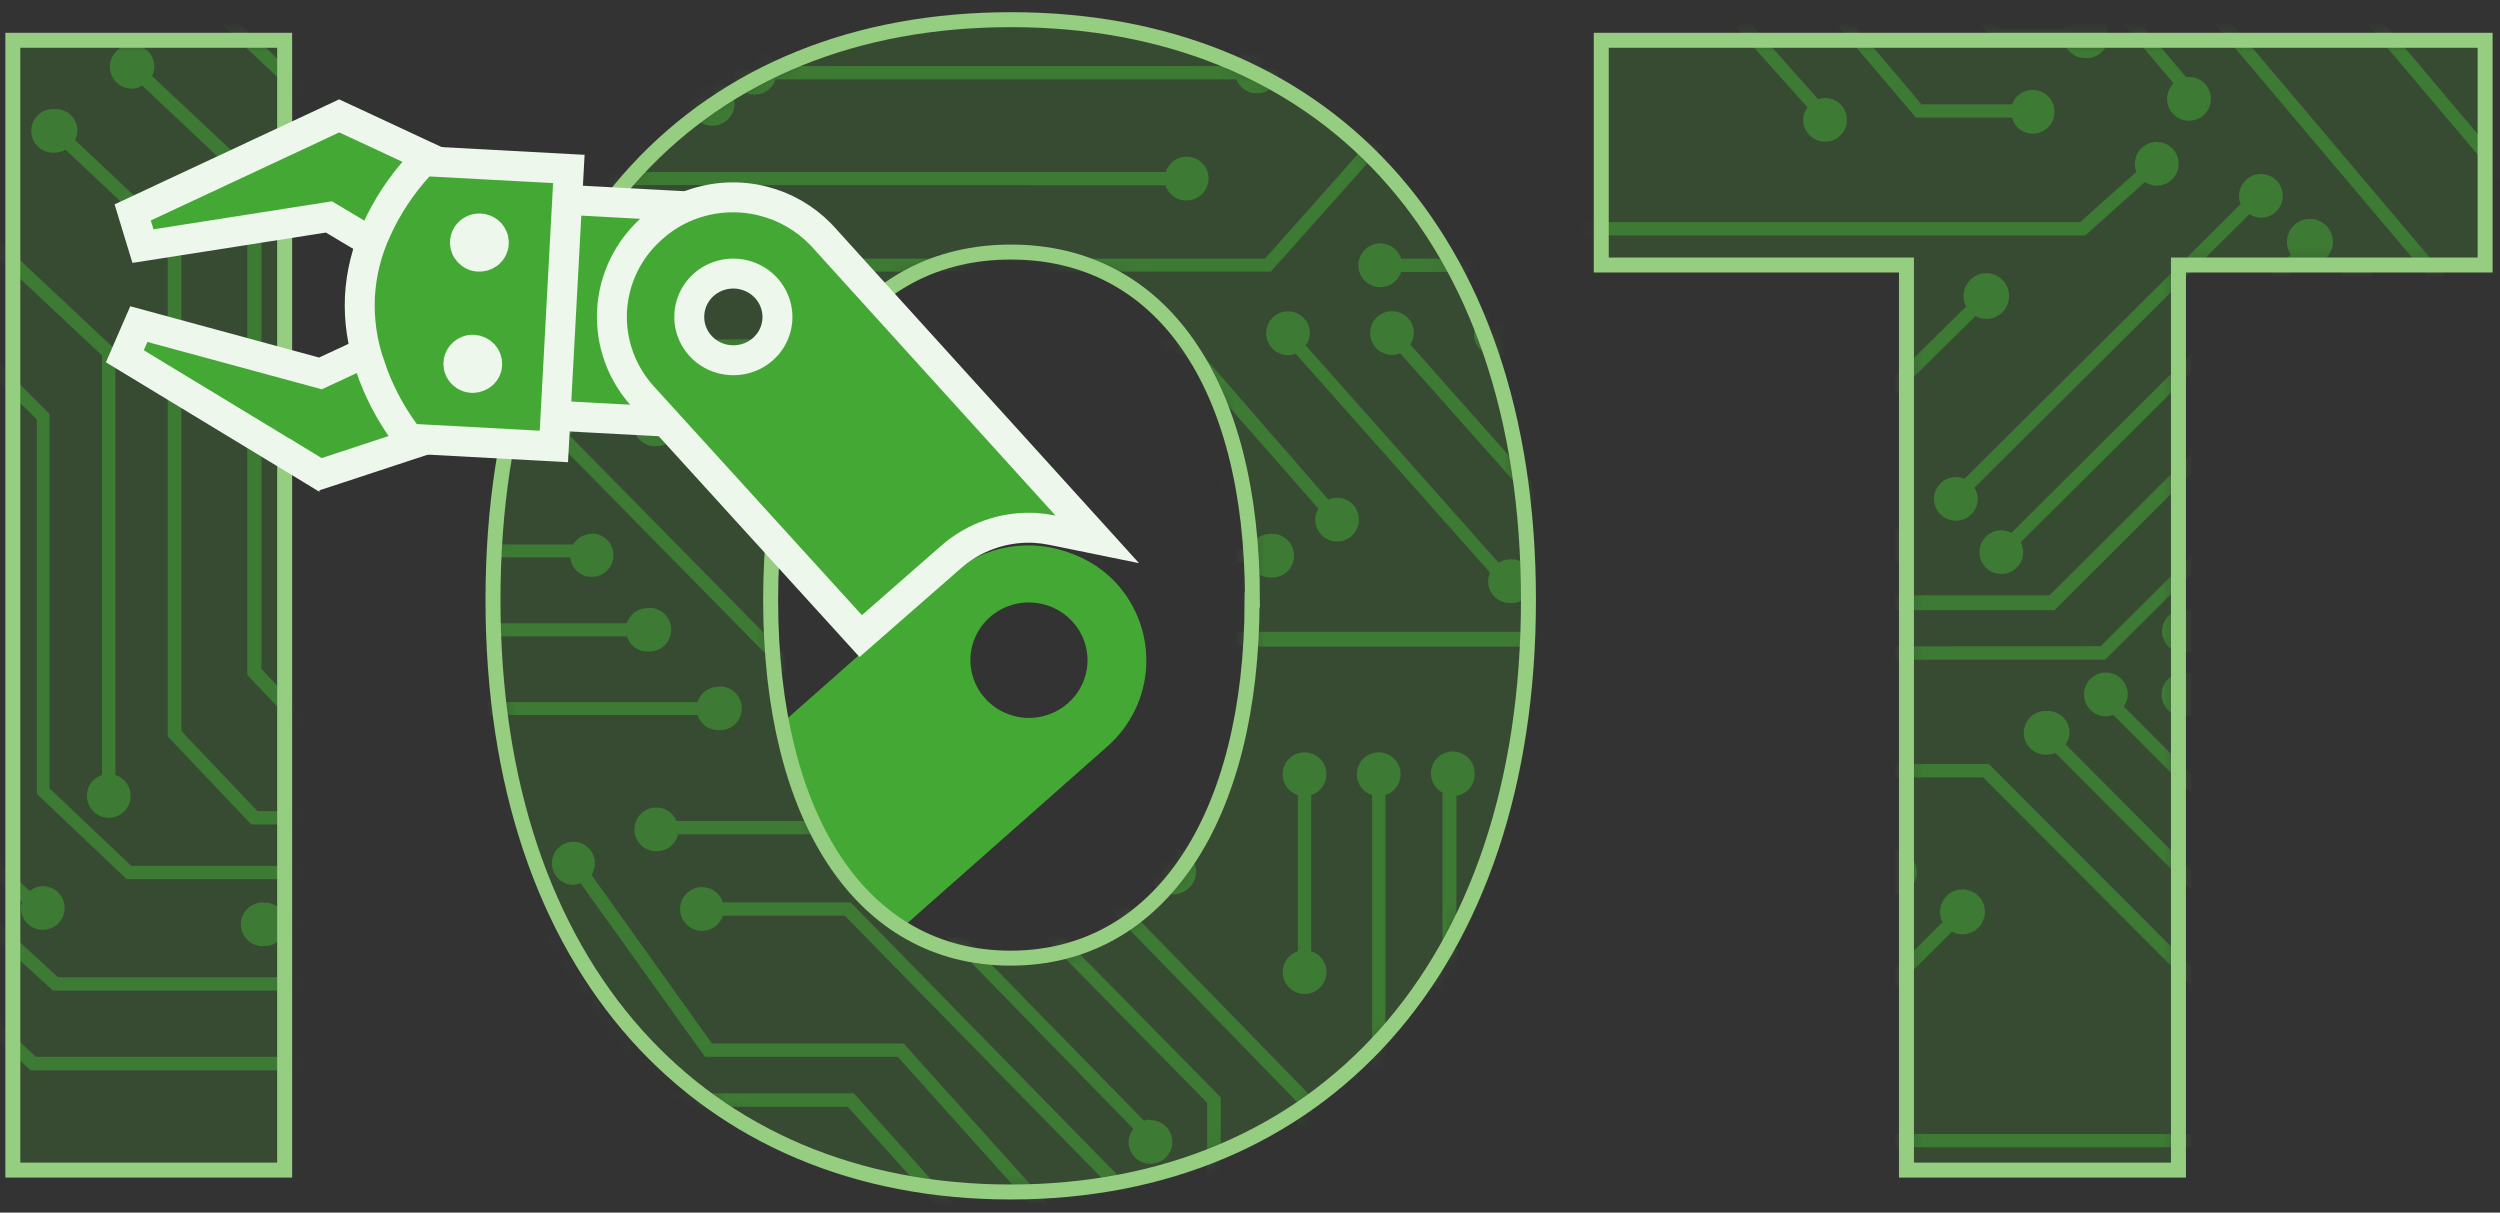 <svg width="167" height="81" viewBox="0 0 167 81" fill="none" xmlns="http://www.w3.org/2000/svg">
<rect x="0" y="0" width="167" height="81" fill="#333333" stroke="none"/>
<g opacity="0.2">
<path d="M0.857 2.691H19.015V78.162H0.857V2.691Z" fill="#44A934"/>
<path d="M32.932 40.074C32.932 15.315 46.934 1.314 67.529 1.314C88.124 1.314 102.101 15.363 102.101 40.074C102.101 64.784 88.099 79.625 67.504 79.625C46.91 79.625 32.932 64.772 32.932 40.074ZM83.663 40.074C83.663 25.452 77.473 16.837 67.529 16.837C57.585 16.837 51.479 25.452 51.479 40.074C51.479 54.695 57.572 64.004 67.504 64.004C77.436 64.004 83.639 54.695 83.639 40.074H83.663Z" fill="#44A934"/>
<path d="M127.351 17.703H106.964V2.691H166.007V17.703H145.521V78.162H127.351V17.703Z" fill="#44A934"/>
</g>
<g opacity="0.5">
<mask id="mask0_44_2" style="mask-type:luminance" maskUnits="userSpaceOnUse" x="106" y="2" width="61" height="77">
<path d="M127.351 17.703H106.964V2.691H166.006V17.703H145.521V78.162H127.351V17.703Z" fill="white"/>
</mask>
<g mask="url(#mask0_44_2)">
<path d="M38.087 16.74C38.396 16.735 38.696 16.633 38.944 16.447C39.191 16.26 39.373 16.001 39.464 15.704H92.206L105.343 0.961C105.528 1.039 105.727 1.08 105.928 1.083C106.218 1.085 106.502 1.001 106.745 0.842C106.987 0.682 107.176 0.454 107.289 0.186C107.401 -0.082 107.431 -0.377 107.375 -0.661C107.319 -0.946 107.179 -1.208 106.974 -1.413C106.769 -1.618 106.507 -1.758 106.222 -1.814C105.937 -1.87 105.642 -1.84 105.375 -1.728C105.107 -1.616 104.879 -1.426 104.719 -1.184C104.559 -0.942 104.475 -0.657 104.478 -0.367C104.481 -0.112 104.557 0.138 104.697 0.352L91.816 14.839H39.415C39.332 14.585 39.18 14.359 38.976 14.186C38.773 14.013 38.525 13.899 38.261 13.858C37.997 13.816 37.726 13.849 37.479 13.951C37.233 14.054 37.019 14.223 36.862 14.44C36.705 14.656 36.611 14.912 36.591 15.178C36.57 15.445 36.623 15.712 36.745 15.95C36.867 16.188 37.052 16.388 37.28 16.527C37.508 16.667 37.77 16.74 38.038 16.74H38.087Z" fill="#44A934"/>
<path d="M108.146 37.844C108.348 37.862 108.552 37.838 108.745 37.774C108.938 37.709 109.115 37.605 109.265 37.468C109.415 37.331 109.535 37.164 109.617 36.978C109.699 36.792 109.741 36.591 109.741 36.388C109.741 36.184 109.699 35.983 109.617 35.797C109.535 35.611 109.415 35.445 109.265 35.308C109.115 35.171 108.938 35.066 108.745 35.002C108.552 34.937 108.348 34.913 108.146 34.932C107.887 34.941 107.635 35.017 107.415 35.151L94.534 20.639C94.709 20.402 94.807 20.117 94.814 19.823C94.814 19.534 94.728 19.251 94.567 19.01C94.407 18.77 94.178 18.583 93.911 18.472C93.644 18.361 93.35 18.332 93.066 18.389C92.783 18.445 92.522 18.584 92.317 18.789C92.113 18.993 91.974 19.254 91.917 19.538C91.861 19.821 91.89 20.115 92.001 20.382C92.111 20.649 92.299 20.878 92.539 21.038C92.78 21.199 93.062 21.285 93.352 21.285C93.515 21.285 93.677 21.251 93.827 21.187L106.805 35.809C106.728 35.994 106.686 36.193 106.683 36.394C106.683 36.585 106.721 36.775 106.795 36.952C106.869 37.128 106.976 37.289 107.112 37.423C107.248 37.558 107.41 37.665 107.587 37.737C107.764 37.809 107.954 37.845 108.146 37.844Z" fill="#44A934"/>
<path d="M114.69 37.844C114.892 37.862 115.096 37.838 115.289 37.774C115.482 37.709 115.659 37.605 115.809 37.468C115.959 37.331 116.079 37.164 116.161 36.978C116.243 36.792 116.285 36.591 116.285 36.388C116.285 36.184 116.243 35.983 116.161 35.797C116.079 35.611 115.959 35.445 115.809 35.308C115.659 35.171 115.482 35.066 115.289 35.002C115.096 34.937 114.892 34.913 114.69 34.932C114.565 34.937 114.442 34.962 114.324 35.005L101.516 20.578C101.666 20.349 101.75 20.084 101.76 19.811C101.76 19.521 101.674 19.239 101.514 18.998C101.353 18.758 101.125 18.57 100.857 18.46C100.59 18.349 100.296 18.32 100.012 18.377C99.729 18.433 99.468 18.572 99.264 18.777C99.059 18.981 98.92 19.242 98.863 19.525C98.807 19.809 98.836 20.103 98.947 20.37C99.057 20.637 99.245 20.866 99.485 21.026C99.726 21.187 100.008 21.273 100.298 21.273C100.486 21.274 100.673 21.237 100.846 21.163L113.569 35.48C113.352 35.731 113.231 36.05 113.227 36.382C113.226 36.574 113.262 36.765 113.335 36.943C113.408 37.121 113.516 37.283 113.652 37.419C113.788 37.555 113.95 37.663 114.128 37.736C114.306 37.809 114.497 37.845 114.69 37.844Z" fill="#44A934"/>
<path d="M121.892 37.844C122.094 37.862 122.298 37.838 122.491 37.774C122.684 37.709 122.861 37.605 123.011 37.468C123.161 37.331 123.281 37.164 123.363 36.978C123.445 36.792 123.488 36.591 123.488 36.388C123.488 36.184 123.445 35.983 123.363 35.797C123.281 35.611 123.161 35.445 123.011 35.308C122.861 35.171 122.684 35.066 122.491 35.002C122.298 34.937 122.094 34.913 121.892 34.932C121.699 34.929 121.509 34.966 121.331 35.041L108.487 20.578C108.619 20.366 108.691 20.122 108.694 19.872C108.694 19.582 108.608 19.299 108.447 19.058C108.286 18.817 108.056 18.63 107.789 18.52C107.521 18.409 107.226 18.381 106.942 18.438C106.658 18.496 106.397 18.636 106.193 18.842C105.989 19.048 105.851 19.309 105.796 19.594C105.741 19.878 105.772 20.173 105.884 20.44C105.997 20.706 106.186 20.934 106.428 21.093C106.67 21.252 106.954 21.336 107.244 21.334C107.45 21.333 107.654 21.287 107.841 21.2L120.673 35.638C120.529 35.865 120.449 36.126 120.442 36.394C120.442 36.778 120.595 37.147 120.867 37.419C121.138 37.691 121.507 37.844 121.892 37.844Z" fill="#44A934"/>
<path d="M130.654 31.861C130.365 31.861 130.082 31.947 129.841 32.108C129.601 32.268 129.413 32.496 129.303 32.764C129.192 33.031 129.163 33.325 129.22 33.608C129.276 33.892 129.415 34.153 129.62 34.357C129.824 34.562 130.085 34.701 130.368 34.757C130.652 34.814 130.946 34.785 131.213 34.674C131.481 34.563 131.709 34.376 131.87 34.136C132.03 33.895 132.116 33.612 132.116 33.323C132.11 33.059 132.03 32.801 131.885 32.58L150.262 14.303C150.487 14.451 150.748 14.535 151.017 14.547C151.307 14.549 151.591 14.466 151.833 14.306C152.075 14.147 152.264 13.92 152.377 13.653C152.489 13.386 152.52 13.091 152.465 12.807C152.41 12.523 152.272 12.261 152.068 12.055C151.864 11.85 151.603 11.709 151.319 11.652C151.035 11.594 150.74 11.622 150.473 11.733C150.205 11.843 149.976 12.03 149.814 12.271C149.653 12.512 149.567 12.795 149.567 13.085C149.566 13.273 149.603 13.46 149.677 13.633L131.227 31.983C131.046 31.904 130.851 31.863 130.654 31.861Z" fill="#44A934"/>
<path d="M133.7 35.419C133.411 35.417 133.127 35.5 132.885 35.66C132.643 35.819 132.453 36.046 132.341 36.313C132.228 36.58 132.197 36.874 132.252 37.159C132.308 37.443 132.446 37.705 132.65 37.911C132.854 38.116 133.114 38.257 133.398 38.314C133.682 38.372 133.977 38.343 134.245 38.233C134.513 38.123 134.742 37.935 134.903 37.695C135.064 37.454 135.151 37.171 135.151 36.881C135.144 36.652 135.086 36.427 134.98 36.223L153.71 17.593C153.882 17.656 154.064 17.689 154.247 17.691C154.591 17.704 154.93 17.601 155.209 17.398C155.488 17.195 155.69 16.904 155.783 16.572C155.877 16.241 155.856 15.887 155.724 15.569C155.592 15.25 155.356 14.985 155.056 14.817C154.755 14.648 154.406 14.586 154.065 14.64C153.725 14.694 153.412 14.861 153.178 15.114C152.944 15.367 152.802 15.691 152.775 16.035C152.747 16.378 152.837 16.721 153.028 17.008L134.358 35.602C134.158 35.487 133.931 35.425 133.7 35.419Z" fill="#44A934"/>
<path d="M111.789 -12.905C111.587 -12.924 111.383 -12.9 111.19 -12.835C110.998 -12.77 110.82 -12.666 110.67 -12.529C110.52 -12.392 110.4 -12.225 110.318 -12.039C110.236 -11.853 110.194 -11.652 110.194 -11.449C110.194 -11.246 110.236 -11.045 110.318 -10.859C110.4 -10.673 110.52 -10.506 110.67 -10.369C110.82 -10.232 110.998 -10.128 111.19 -10.063C111.383 -9.998 111.587 -9.974 111.789 -9.993C112.085 -9.996 112.371 -10.095 112.606 -10.273L127.985 7.858H134.395C134.475 8.162 134.653 8.433 134.902 8.626C135.151 8.82 135.457 8.927 135.772 8.93C136.04 8.931 136.303 8.86 136.533 8.722C136.763 8.584 136.951 8.386 137.076 8.149C137.2 7.912 137.258 7.645 137.241 7.378C137.225 7.11 137.135 6.853 136.982 6.633C136.829 6.413 136.619 6.239 136.374 6.131C136.129 6.022 135.858 5.983 135.593 6.018C135.327 6.052 135.076 6.159 134.867 6.327C134.658 6.494 134.499 6.716 134.407 6.968H128.351L113.154 -11.004C113.206 -11.145 113.235 -11.293 113.24 -11.443C113.241 -11.634 113.205 -11.824 113.133 -12.002C113.061 -12.179 112.954 -12.34 112.819 -12.476C112.684 -12.612 112.524 -12.72 112.347 -12.793C112.17 -12.867 111.981 -12.905 111.789 -12.905Z" fill="#44A934"/>
<path d="M139.209 0.961C138.915 0.964 138.629 1.054 138.388 1.222C138.146 1.389 137.961 1.625 137.856 1.899H133.615L125.292 -8.141H120.417C120.311 -8.476 120.088 -8.763 119.789 -8.949C119.49 -9.134 119.134 -9.207 118.786 -9.153C118.438 -9.099 118.121 -8.923 117.892 -8.656C117.663 -8.389 117.537 -8.048 117.537 -7.696C117.537 -7.344 117.663 -7.004 117.892 -6.736C118.121 -6.469 118.438 -6.293 118.786 -6.239C119.134 -6.185 119.49 -6.258 119.789 -6.443C120.088 -6.629 120.311 -6.916 120.417 -7.251H124.914L133.249 2.789H137.88C137.958 3.096 138.135 3.369 138.384 3.565C138.633 3.761 138.94 3.869 139.257 3.873C139.46 3.892 139.664 3.868 139.857 3.803C140.049 3.738 140.226 3.634 140.376 3.497C140.527 3.36 140.647 3.193 140.729 3.007C140.811 2.821 140.853 2.62 140.853 2.417C140.853 2.214 140.811 2.013 140.729 1.827C140.647 1.641 140.527 1.474 140.376 1.337C140.226 1.2 140.049 1.096 139.857 1.031C139.664 0.966 139.46 0.943 139.257 0.961H139.209Z" fill="#44A934"/>
<path d="M123.379 -11.845C123.37 -11.489 123.495 -11.142 123.728 -10.873C123.96 -10.603 124.285 -10.429 124.639 -10.385C124.992 -10.341 125.349 -10.43 125.641 -10.634C125.933 -10.839 126.139 -11.144 126.218 -11.492H130.788L145.192 5.567C144.952 5.806 144.803 6.121 144.769 6.458C144.736 6.795 144.82 7.133 145.009 7.415C145.197 7.697 145.477 7.904 145.801 8.002C146.126 8.1 146.474 8.082 146.787 7.952C147.1 7.822 147.357 7.587 147.516 7.288C147.675 6.989 147.725 6.643 147.657 6.312C147.59 5.98 147.409 5.681 147.146 5.468C146.884 5.254 146.555 5.138 146.216 5.14H146.021L131.202 -12.32H126.181C126.059 -12.637 125.829 -12.901 125.532 -13.066C125.235 -13.23 124.89 -13.286 124.556 -13.222C124.223 -13.158 123.922 -12.979 123.707 -12.716C123.491 -12.454 123.375 -12.124 123.379 -11.784V-11.845Z" fill="#44A934"/>
<path d="M130.105 -26.661C130.411 -26.661 130.709 -26.759 130.955 -26.942C131.201 -27.124 131.381 -27.38 131.47 -27.673H133.396L171.636 17.581V25.208C171.304 25.314 171.021 25.536 170.837 25.832C170.654 26.129 170.583 26.482 170.636 26.826C170.69 27.171 170.865 27.485 171.13 27.712C171.395 27.939 171.732 28.063 172.081 28.063C172.43 28.063 172.767 27.939 173.032 27.712C173.297 27.485 173.473 27.171 173.526 26.826C173.58 26.482 173.509 26.129 173.325 25.832C173.142 25.536 172.858 25.314 172.526 25.208V17.252L133.932 -28.404L133.798 -28.562H131.47C131.382 -28.856 131.202 -29.114 130.956 -29.298C130.71 -29.482 130.412 -29.583 130.105 -29.586C129.718 -29.586 129.346 -29.432 129.071 -29.157C128.797 -28.883 128.643 -28.511 128.643 -28.123C128.643 -27.736 128.797 -27.364 129.071 -27.09C129.346 -26.815 129.718 -26.661 130.105 -26.661Z" fill="#44A934"/>
<path d="M128.143 -21.056C128.336 -21.055 128.526 -21.092 128.704 -21.166L165.409 22.272C165.248 22.546 165.181 22.865 165.221 23.181C165.26 23.496 165.403 23.79 165.627 24.015C165.851 24.241 166.143 24.386 166.459 24.428C166.774 24.47 167.094 24.406 167.369 24.247C167.644 24.087 167.859 23.841 167.979 23.547C168.099 23.252 168.118 22.926 168.034 22.62C167.949 22.313 167.765 22.044 167.511 21.853C167.256 21.662 166.946 21.561 166.628 21.565C166.44 21.564 166.253 21.601 166.08 21.675L129.362 -21.763C129.511 -21.983 129.595 -22.241 129.606 -22.506C129.608 -22.796 129.525 -23.08 129.365 -23.322C129.206 -23.564 128.979 -23.753 128.712 -23.866C128.445 -23.979 128.15 -24.009 127.866 -23.954C127.581 -23.899 127.32 -23.761 127.114 -23.557C126.908 -23.353 126.768 -23.092 126.71 -22.808C126.653 -22.524 126.681 -22.23 126.791 -21.962C126.902 -21.694 127.089 -21.465 127.33 -21.304C127.571 -21.142 127.854 -21.056 128.143 -21.056Z" fill="#44A934"/>
<path d="M161.156 52.843C161.154 53.133 161.238 53.416 161.397 53.659C161.556 53.901 161.784 54.09 162.051 54.203C162.318 54.315 162.612 54.346 162.896 54.291C163.181 54.236 163.443 54.097 163.648 53.893C163.854 53.689 163.995 53.429 164.052 53.145C164.109 52.861 164.081 52.566 163.971 52.298C163.861 52.031 163.673 51.801 163.432 51.64C163.192 51.479 162.908 51.393 162.619 51.393C162.394 51.395 162.173 51.449 161.973 51.551L156.428 45.947H147.252C147.146 45.614 146.924 45.331 146.627 45.148C146.331 44.964 145.978 44.893 145.634 44.947C145.289 45 144.975 45.175 144.748 45.44C144.521 45.705 144.396 46.042 144.396 46.391C144.396 46.74 144.521 47.077 144.748 47.342C144.975 47.607 145.289 47.782 145.634 47.836C145.978 47.89 146.331 47.818 146.627 47.635C146.924 47.452 147.146 47.168 147.252 46.836H156.014L161.29 52.185C161.196 52.391 161.15 52.616 161.156 52.843Z" fill="#44A934"/>
<path d="M136.784 47.494C136.581 47.475 136.377 47.499 136.185 47.564C135.992 47.629 135.815 47.733 135.665 47.87C135.514 48.007 135.394 48.174 135.312 48.36C135.23 48.546 135.188 48.747 135.188 48.95C135.188 49.153 135.23 49.354 135.312 49.54C135.394 49.726 135.514 49.893 135.665 50.03C135.815 50.167 135.992 50.271 136.185 50.336C136.377 50.401 136.581 50.425 136.784 50.406C136.96 50.407 137.135 50.37 137.296 50.296L153.832 66.879C153.679 67.157 153.622 67.478 153.67 67.791C153.718 68.104 153.869 68.393 154.098 68.612C154.327 68.832 154.622 68.969 154.937 69.003C155.252 69.037 155.57 68.966 155.841 68.801C156.111 68.636 156.32 68.386 156.434 68.09C156.548 67.794 156.561 67.469 156.471 67.165C156.38 66.861 156.192 66.595 155.936 66.409C155.679 66.223 155.368 66.127 155.051 66.136C154.844 66.136 154.64 66.182 154.454 66.27L137.978 49.724C138.146 49.498 138.239 49.225 138.246 48.944C138.246 48.752 138.208 48.563 138.135 48.386C138.061 48.209 137.953 48.049 137.817 47.914C137.681 47.779 137.52 47.673 137.342 47.601C137.165 47.529 136.975 47.492 136.784 47.494Z" fill="#44A934"/>
<path d="M160.389 65.052C160.39 64.86 160.354 64.671 160.282 64.493C160.21 64.316 160.103 64.155 159.968 64.019C159.833 63.883 159.673 63.775 159.496 63.701C159.319 63.628 159.13 63.59 158.938 63.59C158.732 63.59 158.528 63.635 158.341 63.724L141.865 47.189C142.035 46.955 142.128 46.674 142.133 46.385C142.133 46.096 142.048 45.813 141.887 45.573C141.726 45.332 141.498 45.145 141.231 45.034C140.964 44.924 140.669 44.895 140.386 44.951C140.102 45.008 139.842 45.147 139.637 45.351C139.433 45.556 139.293 45.816 139.237 46.1C139.18 46.383 139.209 46.678 139.32 46.945C139.431 47.212 139.618 47.44 139.859 47.601C140.099 47.761 140.382 47.847 140.671 47.847C140.838 47.841 141.002 47.808 141.159 47.75L157.695 64.333C157.554 64.546 157.478 64.796 157.476 65.052C157.509 65.415 157.677 65.753 157.947 65.999C158.216 66.244 158.568 66.381 158.932 66.381C159.297 66.381 159.649 66.244 159.918 65.999C160.188 65.753 160.355 65.415 160.389 65.052Z" fill="#44A934"/>
<path d="M173.538 69.585C173.346 69.585 173.157 69.622 172.98 69.696C172.803 69.77 172.643 69.877 172.508 70.013C172.373 70.149 172.266 70.311 172.194 70.488C172.122 70.665 172.086 70.855 172.087 71.047C172.087 71.353 172.186 71.65 172.368 71.896C172.55 72.142 172.806 72.322 173.099 72.411V83.938L166.811 90.237C166.57 90.001 166.254 89.856 165.918 89.825C165.582 89.795 165.246 89.882 164.966 90.071C164.687 90.261 164.482 90.541 164.385 90.865C164.289 91.188 164.308 91.535 164.438 91.846C164.568 92.157 164.803 92.414 165.101 92.573C165.399 92.731 165.742 92.781 166.073 92.715C166.404 92.649 166.702 92.471 166.917 92.21C167.131 91.95 167.249 91.623 167.249 91.285C167.256 91.22 167.256 91.155 167.249 91.09L174.025 84.316V72.411C174.318 72.322 174.574 72.142 174.756 71.896C174.938 71.65 175.037 71.353 175.036 71.047C175.037 70.852 174.998 70.658 174.922 70.478C174.846 70.299 174.735 70.136 174.595 70C174.456 69.863 174.29 69.756 174.108 69.685C173.927 69.614 173.733 69.58 173.538 69.585Z" fill="#44A934"/>
<path d="M154.271 77.663C154.659 77.663 155.031 77.509 155.305 77.235C155.579 76.96 155.733 76.588 155.733 76.201C155.733 75.813 155.579 75.441 155.305 75.167C155.031 74.893 154.659 74.739 154.271 74.739C153.966 74.74 153.669 74.839 153.423 75.021C153.178 75.203 152.997 75.458 152.906 75.75H112.533C112.444 75.457 112.263 75.201 112.017 75.019C111.772 74.837 111.474 74.739 111.168 74.739C110.78 74.739 110.408 74.893 110.134 75.167C109.86 75.441 109.706 75.813 109.706 76.201C109.706 76.588 109.86 76.96 110.134 77.235C110.408 77.509 110.78 77.663 111.168 77.663C111.475 77.66 111.773 77.559 112.019 77.375C112.264 77.191 112.444 76.933 112.533 76.639H152.906C152.996 76.932 153.177 77.189 153.422 77.373C153.667 77.557 153.965 77.658 154.271 77.663Z" fill="#44A934"/>
<path d="M151.322 71.632C151.545 71.636 151.766 71.589 151.968 71.494C152.171 71.4 152.348 71.26 152.488 71.086C152.628 70.912 152.726 70.709 152.775 70.491C152.824 70.273 152.823 70.047 152.771 69.83C152.719 69.613 152.618 69.41 152.476 69.238C152.334 69.066 152.154 68.929 151.951 68.837C151.748 68.745 151.526 68.701 151.303 68.708C151.08 68.715 150.861 68.773 150.664 68.878L132.86 51.04H113.483C113.394 50.747 113.214 50.491 112.968 50.309C112.722 50.126 112.424 50.028 112.118 50.028C111.916 50.01 111.712 50.034 111.519 50.098C111.327 50.163 111.149 50.267 110.999 50.404C110.849 50.541 110.729 50.708 110.647 50.894C110.565 51.08 110.523 51.281 110.523 51.484C110.523 51.688 110.565 51.889 110.647 52.075C110.729 52.261 110.849 52.427 110.999 52.564C111.149 52.701 111.327 52.806 111.519 52.87C111.712 52.935 111.916 52.959 112.118 52.94C112.424 52.941 112.722 52.842 112.968 52.66C113.214 52.478 113.394 52.222 113.483 51.929H132.482L149.981 69.487C149.862 69.708 149.803 69.956 149.809 70.207C149.816 70.458 149.888 70.703 150.019 70.918C150.15 71.132 150.334 71.308 150.554 71.43C150.774 71.55 151.022 71.612 151.273 71.607L151.322 71.632Z" fill="#44A934"/>
<path d="M109.706 71.047C109.706 71.434 109.86 71.806 110.134 72.081C110.408 72.355 110.78 72.509 111.168 72.509C111.473 72.505 111.769 72.406 112.014 72.224C112.259 72.042 112.441 71.788 112.533 71.498H121.063L130.386 62.237C130.594 62.344 130.823 62.402 131.056 62.408C131.385 62.416 131.707 62.316 131.973 62.123C132.239 61.929 132.435 61.654 132.529 61.339C132.623 61.024 132.611 60.687 132.495 60.379C132.378 60.072 132.164 59.811 131.885 59.637C131.606 59.464 131.277 59.386 130.95 59.418C130.623 59.449 130.315 59.587 130.074 59.811C129.832 60.034 129.672 60.331 129.616 60.655C129.56 60.979 129.612 61.312 129.764 61.604L120.673 70.596H112.569C112.477 70.305 112.296 70.051 112.051 69.87C111.805 69.688 111.509 69.588 111.204 69.585C111.009 69.58 110.815 69.614 110.634 69.685C110.452 69.757 110.286 69.863 110.147 70C110.007 70.136 109.896 70.299 109.82 70.479C109.745 70.658 109.706 70.852 109.706 71.047Z" fill="#44A934"/>
<path d="M112.143 67.16C112.531 67.16 112.903 67.006 113.177 66.732C113.451 66.457 113.605 66.085 113.605 65.698C113.601 65.431 113.516 65.172 113.362 64.954L121.319 57.132C121.452 57.18 121.592 57.209 121.734 57.217C122.023 57.217 122.305 57.132 122.546 56.971C122.786 56.81 122.974 56.582 123.085 56.315C123.195 56.047 123.224 55.753 123.168 55.47C123.111 55.186 122.972 54.926 122.768 54.721C122.563 54.517 122.302 54.377 122.019 54.321C121.735 54.265 121.441 54.294 121.174 54.404C120.907 54.515 120.678 54.702 120.518 54.943C120.357 55.183 120.271 55.466 120.271 55.755C120.275 56.065 120.383 56.365 120.576 56.608L112.728 64.394C112.55 64.32 112.36 64.283 112.167 64.284C111.965 64.266 111.761 64.29 111.568 64.354C111.375 64.419 111.198 64.523 111.048 64.66C110.898 64.797 110.778 64.964 110.696 65.15C110.614 65.336 110.572 65.537 110.572 65.74C110.572 65.944 110.614 66.145 110.696 66.331C110.778 66.516 110.898 66.683 111.048 66.82C111.198 66.957 111.375 67.061 111.568 67.126C111.761 67.191 111.965 67.215 112.167 67.196L112.143 67.16Z" fill="#44A934"/>
<path d="M126.584 59.739C126.873 59.739 127.156 59.654 127.396 59.493C127.637 59.332 127.824 59.104 127.935 58.837C128.045 58.57 128.074 58.276 128.018 57.992C127.962 57.708 127.822 57.448 127.618 57.243C127.413 57.039 127.153 56.9 126.869 56.843C126.585 56.787 126.291 56.816 126.024 56.926C125.757 57.037 125.528 57.224 125.368 57.465C125.207 57.705 125.121 57.988 125.121 58.277C125.127 58.507 125.186 58.732 125.292 58.935L117.566 66.599C117.414 66.541 117.253 66.508 117.091 66.502C116.801 66.502 116.519 66.588 116.278 66.748C116.038 66.909 115.85 67.137 115.739 67.404C115.629 67.672 115.6 67.966 115.656 68.249C115.713 68.533 115.852 68.793 116.056 68.998C116.261 69.202 116.522 69.342 116.805 69.398C117.089 69.454 117.383 69.425 117.65 69.315C117.917 69.204 118.146 69.017 118.306 68.776C118.467 68.536 118.553 68.253 118.553 67.964C118.542 67.67 118.444 67.386 118.273 67.148L125.926 59.569C126.126 59.682 126.353 59.74 126.584 59.739Z" fill="#44A934"/>
<path d="M168.517 82.22V63.943L172.526 59.934V33.689C172.819 33.6 173.075 33.419 173.257 33.173C173.439 32.928 173.538 32.63 173.538 32.324C173.556 32.122 173.532 31.918 173.467 31.725C173.403 31.532 173.299 31.355 173.161 31.205C173.024 31.055 172.858 30.935 172.672 30.853C172.486 30.771 172.285 30.729 172.081 30.729C171.878 30.729 171.677 30.771 171.491 30.853C171.305 30.935 171.138 31.055 171.001 31.205C170.864 31.355 170.76 31.532 170.695 31.725C170.63 31.918 170.607 32.122 170.625 32.324C170.625 32.63 170.723 32.928 170.905 33.173C171.087 33.419 171.344 33.6 171.637 33.689V59.569L167.627 63.578V81.854L157.976 90.956C157.817 90.892 157.647 90.859 157.476 90.859C157.186 90.859 156.903 90.945 156.662 91.106C156.422 91.267 156.234 91.496 156.124 91.764C156.014 92.032 155.985 92.327 156.043 92.611C156.1 92.895 156.241 93.155 156.446 93.359C156.652 93.563 156.914 93.701 157.198 93.756C157.483 93.811 157.777 93.781 158.044 93.668C158.311 93.556 158.539 93.366 158.698 93.124C158.857 92.882 158.941 92.598 158.938 92.309C158.932 92.027 158.838 91.755 158.67 91.529L168.517 82.22Z" fill="#44A934"/>
<path d="M167.079 59.922V33.689C167.372 33.6 167.628 33.419 167.81 33.173C167.992 32.928 168.09 32.63 168.09 32.324C168.09 31.936 167.936 31.564 167.662 31.29C167.388 31.016 167.016 30.862 166.628 30.862C166.24 30.862 165.868 31.016 165.594 31.29C165.32 31.564 165.166 31.936 165.166 32.324C165.168 32.631 165.269 32.929 165.453 33.175C165.637 33.42 165.895 33.6 166.189 33.689V59.569L162.18 63.578V76.286C161.848 76.392 161.564 76.613 161.381 76.91C161.197 77.207 161.126 77.559 161.18 77.904C161.233 78.249 161.409 78.563 161.674 78.79C161.939 79.016 162.276 79.141 162.625 79.141C162.974 79.141 163.311 79.016 163.576 78.79C163.841 78.563 164.016 78.249 164.07 77.904C164.123 77.559 164.052 77.207 163.869 76.91C163.685 76.613 163.402 76.392 163.07 76.286V63.931L167.079 59.922Z" fill="#44A934"/>
<path d="M85.967 -11.833L81.775 -15.671H41.17C41.081 -15.963 40.9 -16.22 40.654 -16.402C40.408 -16.584 40.111 -16.682 39.805 -16.682C39.417 -16.682 39.045 -16.528 38.771 -16.254C38.496 -15.98 38.342 -15.608 38.342 -15.22C38.342 -14.832 38.496 -14.46 38.771 -14.186C39.045 -13.912 39.417 -13.758 39.805 -13.758C40.109 -13.759 40.404 -13.856 40.65 -14.036C40.895 -14.215 41.077 -14.468 41.17 -14.757H81.385L85.589 -10.919H104.575L120.746 7.175C120.564 7.409 120.462 7.695 120.454 7.992C120.452 8.281 120.535 8.565 120.694 8.807C120.854 9.049 121.081 9.239 121.348 9.351C121.615 9.464 121.91 9.494 122.194 9.439C122.479 9.384 122.74 9.246 122.946 9.042C123.152 8.838 123.292 8.577 123.35 8.293C123.407 8.01 123.379 7.715 123.268 7.447C123.158 7.179 122.971 6.95 122.73 6.789C122.489 6.628 122.206 6.542 121.916 6.542C121.758 6.544 121.602 6.573 121.453 6.627L105.014 -11.833H85.967Z" fill="#44A934"/>
<path d="M117.115 101.788H132.348C132.465 102.018 132.641 102.212 132.858 102.351C133.075 102.49 133.325 102.569 133.583 102.579C133.841 102.589 134.096 102.531 134.324 102.409C134.551 102.288 134.742 102.108 134.877 101.888C135.011 101.668 135.085 101.416 135.09 101.159C135.095 100.901 135.031 100.646 134.905 100.422C134.779 100.197 134.595 100.009 134.373 99.879C134.151 99.749 133.897 99.68 133.64 99.68C133.297 99.68 132.965 99.802 132.706 100.026C132.446 100.25 132.276 100.56 132.226 100.899H117.48L104.563 88.349V72.972C104.855 72.881 105.11 72.7 105.292 72.455C105.474 72.209 105.573 71.912 105.574 71.607C105.593 71.405 105.569 71.201 105.504 71.008C105.44 70.815 105.335 70.638 105.198 70.488C105.061 70.338 104.894 70.218 104.708 70.136C104.522 70.054 104.321 70.012 104.118 70.012C103.915 70.012 103.714 70.054 103.528 70.136C103.342 70.218 103.175 70.338 103.038 70.488C102.901 70.638 102.797 70.815 102.732 71.008C102.667 71.201 102.643 71.405 102.662 71.607C102.664 71.912 102.763 72.209 102.944 72.455C103.126 72.7 103.382 72.881 103.673 72.972V88.702L117.115 101.788Z" fill="#44A934"/>
<path d="M157.476 72.411C157.769 72.323 158.025 72.142 158.207 71.896C158.389 71.65 158.488 71.353 158.487 71.047C158.487 70.659 158.333 70.287 158.059 70.013C157.785 69.739 157.413 69.585 157.025 69.585C156.637 69.585 156.265 69.739 155.991 70.013C155.717 70.287 155.563 70.659 155.563 71.047C155.565 71.354 155.666 71.652 155.85 71.897C156.034 72.143 156.292 72.323 156.586 72.411V78.674L139.72 94.392C139.511 94.263 139.272 94.192 139.026 94.185C138.736 94.183 138.452 94.266 138.21 94.426C137.968 94.585 137.779 94.812 137.666 95.079C137.554 95.346 137.523 95.641 137.578 95.925C137.633 96.209 137.771 96.471 137.975 96.677C138.179 96.882 138.44 97.023 138.724 97.08C139.008 97.138 139.302 97.11 139.57 96.999C139.838 96.889 140.067 96.702 140.229 96.461C140.39 96.22 140.476 95.937 140.476 95.647C140.477 95.432 140.427 95.219 140.33 95.026L157.476 79.064V72.411Z" fill="#44A934"/>
<path d="M147.24 41.67C147.148 41.421 146.991 41.202 146.784 41.037C146.577 40.871 146.328 40.766 146.065 40.731C145.803 40.697 145.536 40.736 145.293 40.843C145.051 40.949 144.842 41.121 144.69 41.338C144.538 41.555 144.449 41.809 144.431 42.074C144.414 42.338 144.469 42.602 144.591 42.837C144.713 43.072 144.897 43.27 145.124 43.407C145.35 43.545 145.61 43.619 145.875 43.619C146.189 43.619 146.494 43.515 146.743 43.323C146.992 43.132 147.171 42.863 147.252 42.559H156.428L161.973 36.942C162.17 37.053 162.392 37.112 162.619 37.113C162.908 37.113 163.192 37.027 163.432 36.865C163.673 36.704 163.861 36.475 163.971 36.207C164.081 35.939 164.109 35.645 164.052 35.361C163.995 35.077 163.854 34.816 163.648 34.612C163.443 34.408 163.181 34.27 162.896 34.215C162.612 34.16 162.318 34.191 162.051 34.303C161.784 34.416 161.556 34.605 161.397 34.847C161.238 35.089 161.154 35.373 161.156 35.663C161.168 35.893 161.231 36.117 161.339 36.321L156.014 41.67H147.24Z" fill="#44A934"/>
<path d="M113.532 43.181C113.443 42.888 113.263 42.632 113.017 42.45C112.771 42.267 112.473 42.169 112.167 42.169C111.965 42.151 111.761 42.175 111.568 42.239C111.375 42.304 111.198 42.408 111.048 42.545C110.898 42.682 110.778 42.849 110.696 43.035C110.614 43.221 110.572 43.422 110.572 43.625C110.572 43.828 110.614 44.03 110.696 44.215C110.778 44.401 110.898 44.568 111.048 44.705C111.198 44.842 111.375 44.947 111.568 45.011C111.761 45.076 111.965 45.1 112.167 45.081C112.473 45.081 112.771 44.983 113.017 44.801C113.263 44.619 113.443 44.363 113.532 44.07H140.622L160.474 24.307C160.678 24.412 160.903 24.47 161.132 24.477C161.463 24.502 161.793 24.416 162.07 24.233C162.347 24.05 162.555 23.781 162.662 23.467C162.769 23.153 162.769 22.812 162.662 22.498C162.555 22.184 162.346 21.915 162.069 21.732C161.792 21.549 161.463 21.463 161.132 21.488C160.801 21.513 160.487 21.647 160.241 21.869C159.994 22.091 159.828 22.389 159.769 22.715C159.71 23.042 159.76 23.378 159.913 23.673L140.318 43.168L113.532 43.181Z" fill="#44A934"/>
<path d="M157.232 20.81C157.313 20.816 157.395 20.816 157.476 20.81C157.766 20.81 158.049 20.724 158.29 20.562C158.53 20.401 158.718 20.172 158.828 19.904C158.939 19.636 158.967 19.342 158.909 19.058C158.852 18.774 158.711 18.513 158.506 18.309C158.3 18.105 158.038 17.967 157.754 17.912C157.469 17.857 157.175 17.888 156.908 18C156.641 18.113 156.413 18.302 156.254 18.544C156.095 18.786 156.011 19.07 156.014 19.36C156.02 19.725 156.159 20.076 156.404 20.347L136.906 39.769H78.411C78.304 39.488 78.11 39.249 77.859 39.085C77.607 38.921 77.31 38.84 77.01 38.855C76.807 38.837 76.603 38.86 76.41 38.925C76.218 38.99 76.041 39.094 75.891 39.231C75.74 39.368 75.62 39.535 75.538 39.721C75.456 39.907 75.414 40.108 75.414 40.311C75.414 40.514 75.456 40.715 75.538 40.901C75.62 41.087 75.74 41.254 75.891 41.391C76.041 41.528 76.218 41.632 76.41 41.697C76.603 41.762 76.807 41.786 77.01 41.767C77.316 41.767 77.613 41.669 77.859 41.487C78.105 41.305 78.286 41.048 78.374 40.756H137.247L157.232 20.81Z" fill="#44A934"/>
<path d="M131.958 21.114C132.162 21.23 132.393 21.293 132.628 21.297C132.963 21.31 133.293 21.212 133.566 21.018C133.84 20.825 134.042 20.547 134.141 20.227C134.24 19.907 134.231 19.563 134.116 19.248C134 18.934 133.783 18.667 133.5 18.488C133.217 18.309 132.882 18.228 132.549 18.258C132.215 18.288 131.901 18.428 131.654 18.655C131.408 18.882 131.243 19.184 131.185 19.514C131.128 19.844 131.181 20.184 131.336 20.481L125.328 26.39V35.017C124.996 35.123 124.713 35.344 124.529 35.641C124.346 35.938 124.275 36.29 124.328 36.635C124.382 36.98 124.557 37.294 124.822 37.52C125.087 37.747 125.424 37.872 125.773 37.872C126.122 37.872 126.459 37.747 126.724 37.52C126.989 37.294 127.164 36.98 127.218 36.635C127.272 36.29 127.2 35.938 127.017 35.641C126.834 35.344 126.55 35.123 126.218 35.017V26.768L131.958 21.114Z" fill="#44A934"/>
<path d="M100.907 14.839C100.801 14.507 100.58 14.224 100.283 14.04C99.986 13.857 99.634 13.786 99.289 13.839C98.944 13.893 98.63 14.068 98.403 14.333C98.176 14.598 98.052 14.935 98.052 15.284C98.052 15.633 98.176 15.97 98.403 16.235C98.63 16.5 98.944 16.675 99.289 16.729C99.634 16.782 99.986 16.711 100.283 16.528C100.58 16.344 100.801 16.061 100.907 15.729H139.294L143.279 12.159C143.505 12.315 143.772 12.4 144.047 12.402C144.337 12.407 144.623 12.325 144.867 12.167C145.111 12.009 145.302 11.781 145.416 11.514C145.53 11.247 145.562 10.951 145.507 10.666C145.453 10.38 145.314 10.117 145.109 9.911C144.905 9.704 144.643 9.564 144.358 9.507C144.073 9.45 143.777 9.479 143.509 9.591C143.24 9.702 143.011 9.892 142.851 10.134C142.691 10.377 142.606 10.662 142.609 10.952C142.613 11.132 142.65 11.31 142.718 11.476L138.953 14.839H100.907Z" fill="#44A934"/>
</g>
</g>
<g opacity="0.5">
<mask id="mask1_44_2" style="mask-type:luminance" maskUnits="userSpaceOnUse" x="32" y="1" width="71" height="79">
<path d="M32.932 40.074C32.932 15.315 46.934 1.314 67.529 1.314C88.124 1.314 102.101 15.363 102.101 40.074C102.101 64.784 88.099 79.625 67.504 79.625C46.909 79.625 32.932 64.772 32.932 40.074ZM83.663 40.074C83.663 25.452 77.473 16.837 67.529 16.837C57.585 16.837 51.479 25.452 51.479 40.074C51.479 54.695 57.572 64.004 67.504 64.004C77.436 64.004 83.639 54.695 83.639 40.074H83.663Z" fill="white"/>
</mask>
<g mask="url(#mask1_44_2)">
<path d="M12.215 1.497C12.482 1.493 12.741 1.408 12.958 1.253L19.344 7.346H37.367C37.474 7.678 37.695 7.961 37.992 8.145C38.288 8.328 38.641 8.399 38.986 8.346C39.33 8.292 39.645 8.117 39.871 7.852C40.098 7.587 40.223 7.25 40.223 6.901C40.223 6.552 40.098 6.215 39.871 5.95C39.645 5.685 39.33 5.51 38.986 5.456C38.641 5.403 38.288 5.474 37.992 5.657C37.695 5.841 37.474 6.124 37.367 6.456H19.697L13.604 0.608C13.678 0.43 13.715 0.239 13.714 0.047C13.716 -0.241 13.633 -0.523 13.476 -0.764C13.318 -1.006 13.093 -1.195 12.828 -1.308C12.563 -1.422 12.27 -1.455 11.987 -1.403C11.704 -1.35 11.442 -1.216 11.235 -1.015C11.028 -0.815 10.884 -0.558 10.823 -0.277C10.761 0.005 10.784 0.298 10.889 0.567C10.994 0.835 11.176 1.067 11.412 1.232C11.647 1.398 11.927 1.49 12.215 1.497Z" fill="#44A934"/>
<path d="M35.369 4.153C35.757 4.153 36.129 3.999 36.403 3.725C36.677 3.451 36.831 3.079 36.831 2.691C36.831 2.303 36.677 1.932 36.403 1.657C36.129 1.383 35.757 1.229 35.369 1.229C35.253 1.241 35.138 1.265 35.028 1.302L26.985 -6.825C27.109 -7.01 27.184 -7.224 27.204 -7.446C27.204 -7.735 27.118 -8.018 26.958 -8.259C26.797 -8.499 26.569 -8.686 26.301 -8.797C26.034 -8.908 25.74 -8.937 25.456 -8.88C25.173 -8.824 24.912 -8.685 24.708 -8.48C24.503 -8.276 24.364 -8.015 24.308 -7.732C24.251 -7.448 24.28 -7.154 24.391 -6.887C24.501 -6.62 24.689 -6.391 24.929 -6.231C25.17 -6.07 25.453 -5.984 25.742 -5.984C25.971 -5.99 26.196 -6.049 26.4 -6.155L34.297 1.826C34.082 2.078 33.961 2.397 33.955 2.728C33.962 3.102 34.112 3.459 34.376 3.725C34.639 3.99 34.995 4.144 35.369 4.153Z" fill="#44A934"/>
<path d="M47.555 8.394C47.779 8.4 48.001 8.354 48.204 8.261C48.407 8.167 48.587 8.029 48.728 7.855C48.869 7.682 48.969 7.478 49.019 7.26C49.069 7.042 49.069 6.816 49.018 6.598C48.967 6.38 48.866 6.177 48.724 6.004C48.582 5.832 48.403 5.693 48.199 5.601C47.995 5.508 47.773 5.464 47.55 5.471C47.326 5.477 47.107 5.535 46.909 5.64L31.274 -10.2C31.381 -10.408 31.439 -10.637 31.445 -10.87C31.453 -11.199 31.353 -11.521 31.16 -11.787C30.966 -12.053 30.691 -12.248 30.376 -12.343C30.061 -12.437 29.724 -12.425 29.416 -12.309C29.109 -12.192 28.848 -11.978 28.674 -11.699C28.5 -11.42 28.423 -11.091 28.454 -10.764C28.486 -10.437 28.624 -10.129 28.847 -9.888C29.071 -9.647 29.368 -9.486 29.692 -9.43C30.016 -9.374 30.349 -9.426 30.641 -9.579L46.276 6.261C46.158 6.461 46.095 6.688 46.093 6.919C46.091 7.112 46.128 7.304 46.201 7.483C46.273 7.661 46.381 7.824 46.517 7.961C46.653 8.098 46.815 8.207 46.993 8.281C47.171 8.355 47.362 8.394 47.555 8.394Z" fill="#44A934"/>
<path d="M30.775 19.177C31.084 19.172 31.384 19.07 31.632 18.883C31.88 18.697 32.062 18.437 32.152 18.141H84.894L98.031 3.398C98.216 3.476 98.415 3.517 98.616 3.52C98.906 3.522 99.191 3.438 99.433 3.278C99.675 3.119 99.865 2.89 99.977 2.623C100.089 2.355 100.119 2.06 100.063 1.775C100.007 1.491 99.868 1.229 99.662 1.024C99.457 0.819 99.195 0.679 98.91 0.623C98.626 0.567 98.331 0.597 98.063 0.709C97.795 0.821 97.567 1.011 97.407 1.253C97.248 1.495 97.163 1.78 97.166 2.07C97.17 2.325 97.246 2.575 97.385 2.789L84.504 17.276H32.103C32.02 17.022 31.868 16.796 31.665 16.623C31.461 16.449 31.213 16.336 30.949 16.294C30.685 16.253 30.415 16.286 30.168 16.388C29.921 16.491 29.707 16.66 29.55 16.876C29.393 17.093 29.299 17.349 29.279 17.615C29.258 17.882 29.312 18.149 29.433 18.387C29.555 18.625 29.74 18.825 29.968 18.964C30.196 19.104 30.459 19.177 30.726 19.177H30.775Z" fill="#44A934"/>
<path d="M43.899 29.802C44.205 29.8 44.502 29.701 44.747 29.519C44.993 29.337 45.174 29.082 45.264 28.791H49.237L77.034 57.485C76.917 57.689 76.854 57.92 76.851 58.155C76.838 58.49 76.936 58.82 77.13 59.093C77.323 59.367 77.602 59.569 77.922 59.668C78.242 59.767 78.586 59.758 78.9 59.643C79.215 59.527 79.482 59.31 79.661 59.027C79.84 58.744 79.921 58.41 79.891 58.076C79.86 57.742 79.721 57.428 79.494 57.182C79.267 56.935 78.965 56.77 78.635 56.713C78.305 56.656 77.965 56.709 77.668 56.864L49.566 27.889H45.216C45.126 27.607 44.951 27.36 44.715 27.181C44.48 27.003 44.195 26.901 43.899 26.89C43.697 26.871 43.493 26.895 43.3 26.96C43.108 27.025 42.931 27.129 42.78 27.266C42.63 27.403 42.51 27.57 42.428 27.756C42.346 27.942 42.304 28.143 42.304 28.346C42.304 28.549 42.346 28.75 42.428 28.936C42.51 29.122 42.63 29.289 42.78 29.426C42.931 29.563 43.108 29.667 43.3 29.732C43.493 29.797 43.697 29.82 43.899 29.802Z" fill="#44A934"/>
<path d="M78.314 29.802C78.584 29.805 78.85 29.732 79.081 29.593C79.313 29.453 79.501 29.253 79.626 29.013C79.75 28.773 79.806 28.503 79.786 28.233C79.766 27.964 79.672 27.705 79.514 27.486C79.357 27.266 79.141 27.095 78.891 26.991C78.642 26.887 78.369 26.854 78.102 26.895C77.835 26.937 77.584 27.052 77.379 27.227C77.173 27.403 77.02 27.632 76.936 27.889H58.377C58.288 27.596 58.107 27.34 57.861 27.158C57.616 26.976 57.318 26.878 57.012 26.878C56.809 26.859 56.605 26.883 56.413 26.948C56.22 27.012 56.043 27.117 55.893 27.254C55.743 27.391 55.623 27.558 55.541 27.743C55.459 27.929 55.416 28.13 55.416 28.334C55.416 28.537 55.459 28.738 55.541 28.924C55.623 29.11 55.743 29.277 55.893 29.414C56.043 29.551 56.22 29.655 56.413 29.72C56.605 29.784 56.809 29.808 57.012 29.79C57.318 29.79 57.616 29.692 57.861 29.509C58.107 29.327 58.288 29.071 58.377 28.778H76.936C77.029 29.072 77.212 29.329 77.459 29.513C77.706 29.697 78.005 29.798 78.314 29.802Z" fill="#44A934"/>
<path d="M59.62 34.188C59.921 34.183 60.214 34.083 60.455 33.901C60.696 33.719 60.873 33.466 60.96 33.177H78.911C79 33.47 79.18 33.726 79.426 33.908C79.672 34.09 79.97 34.188 80.276 34.188C80.478 34.207 80.682 34.183 80.875 34.118C81.067 34.053 81.245 33.949 81.395 33.812C81.545 33.675 81.665 33.508 81.747 33.322C81.829 33.137 81.871 32.935 81.871 32.732C81.871 32.529 81.829 32.328 81.747 32.142C81.665 31.956 81.545 31.789 81.395 31.652C81.245 31.515 81.067 31.411 80.875 31.346C80.682 31.282 80.478 31.258 80.276 31.276C79.97 31.276 79.672 31.374 79.426 31.556C79.18 31.739 79 31.995 78.911 32.288H60.96C60.871 31.995 60.691 31.739 60.445 31.556C60.199 31.374 59.901 31.276 59.595 31.276C59.393 31.258 59.189 31.282 58.996 31.346C58.803 31.411 58.626 31.515 58.476 31.652C58.326 31.789 58.206 31.956 58.124 32.142C58.042 32.328 58 32.529 58 32.732C58 32.935 58.042 33.137 58.124 33.322C58.206 33.508 58.326 33.675 58.476 33.812C58.626 33.949 58.803 34.053 58.996 34.118C59.189 34.183 59.393 34.207 59.595 34.188H59.62Z" fill="#44A934"/>
<path d="M63.203 38.575C63.517 38.586 63.826 38.492 64.081 38.309C64.337 38.127 64.525 37.864 64.616 37.563H83.481C83.57 37.856 83.75 38.112 83.996 38.294C84.242 38.477 84.54 38.575 84.845 38.575C85.048 38.593 85.252 38.569 85.445 38.505C85.637 38.44 85.814 38.336 85.965 38.199C86.115 38.062 86.235 37.895 86.317 37.709C86.399 37.523 86.441 37.322 86.441 37.119C86.441 36.915 86.399 36.714 86.317 36.529C86.235 36.343 86.115 36.176 85.965 36.039C85.814 35.902 85.637 35.797 85.445 35.733C85.252 35.668 85.048 35.644 84.845 35.663C84.54 35.663 84.242 35.761 83.996 35.943C83.75 36.125 83.57 36.381 83.481 36.674H64.616C64.527 36.381 64.347 36.125 64.101 35.943C63.855 35.761 63.557 35.663 63.251 35.663C63.049 35.644 62.845 35.668 62.652 35.733C62.459 35.797 62.282 35.902 62.132 36.039C61.982 36.176 61.862 36.343 61.78 36.529C61.698 36.714 61.656 36.915 61.656 37.119C61.656 37.322 61.698 37.523 61.78 37.709C61.862 37.895 61.982 38.062 62.132 38.199C62.282 38.336 62.459 38.44 62.652 38.505C62.845 38.569 63.049 38.593 63.251 38.575H63.203Z" fill="#44A934"/>
<path d="M93.559 51.734C93.562 51.463 93.49 51.197 93.351 50.964C93.211 50.732 93.01 50.543 92.769 50.418C92.529 50.293 92.258 50.238 91.988 50.258C91.718 50.278 91.458 50.373 91.239 50.532C91.019 50.691 90.848 50.908 90.745 51.158C90.641 51.409 90.61 51.683 90.653 51.951C90.697 52.218 90.814 52.468 90.991 52.673C91.168 52.878 91.399 53.03 91.658 53.111V95.44C91.325 95.546 91.042 95.768 90.859 96.064C90.675 96.361 90.604 96.713 90.658 97.058C90.711 97.403 90.886 97.717 91.151 97.944C91.416 98.171 91.754 98.295 92.103 98.295C92.451 98.295 92.789 98.171 93.054 97.944C93.319 97.717 93.494 97.403 93.547 97.058C93.601 96.713 93.53 96.361 93.346 96.064C93.163 95.768 92.88 95.546 92.547 95.44V53.111C92.84 53.018 93.096 52.835 93.277 52.587C93.459 52.34 93.558 52.041 93.559 51.734Z" fill="#44A934"/>
<path d="M98.506 51.734C98.52 51.472 98.462 51.212 98.34 50.98C98.218 50.748 98.036 50.553 97.813 50.416C97.59 50.278 97.334 50.203 97.072 50.199C96.81 50.194 96.551 50.26 96.323 50.389C96.096 50.519 95.907 50.707 95.776 50.934C95.646 51.162 95.58 51.42 95.584 51.682C95.588 51.944 95.662 52.2 95.799 52.424C95.936 52.647 96.13 52.83 96.362 52.953V63.614C96.137 63.731 95.947 63.905 95.812 64.119C95.678 64.333 95.602 64.58 95.594 64.832C95.575 65.035 95.599 65.239 95.664 65.432C95.729 65.624 95.833 65.801 95.97 65.951C96.107 66.102 96.274 66.222 96.46 66.304C96.646 66.386 96.847 66.428 97.05 66.428C97.253 66.428 97.454 66.386 97.64 66.304C97.826 66.222 97.993 66.102 98.13 65.951C98.267 65.801 98.371 65.624 98.436 65.432C98.501 65.239 98.525 65.035 98.506 64.832C98.507 64.488 98.385 64.155 98.162 63.894C97.938 63.632 97.628 63.459 97.288 63.407V53.16C97.628 53.107 97.938 52.934 98.162 52.673C98.385 52.411 98.507 52.078 98.506 51.734Z" fill="#44A934"/>
<path d="M85.686 64.918C85.683 65.189 85.755 65.455 85.894 65.688C86.034 65.92 86.235 66.109 86.476 66.234C86.716 66.359 86.987 66.414 87.257 66.394C87.528 66.374 87.787 66.279 88.006 66.12C88.226 65.961 88.397 65.744 88.5 65.494C88.604 65.243 88.635 64.969 88.592 64.701C88.549 64.434 88.431 64.184 88.254 63.979C88.077 63.774 87.846 63.622 87.587 63.541V53.111C87.92 53.005 88.203 52.783 88.386 52.487C88.57 52.19 88.641 51.838 88.588 51.493C88.534 51.148 88.359 50.834 88.094 50.608C87.829 50.381 87.491 50.256 87.142 50.256C86.794 50.256 86.456 50.381 86.191 50.608C85.926 50.834 85.751 51.148 85.698 51.493C85.644 51.838 85.715 52.19 85.899 52.487C86.082 52.783 86.365 53.005 86.698 53.111V63.541C86.406 63.636 86.151 63.819 85.97 64.066C85.788 64.313 85.689 64.611 85.686 64.918Z" fill="#44A934"/>
<path d="M76.802 74.787C76.67 74.793 76.538 74.817 76.413 74.86L56.853 54.841H45.191C45.089 54.594 44.92 54.381 44.705 54.223C44.489 54.065 44.234 53.969 43.968 53.946C43.702 53.923 43.434 53.973 43.195 54.091C42.955 54.209 42.752 54.391 42.608 54.616C42.465 54.841 42.385 55.101 42.379 55.368C42.373 55.636 42.44 55.899 42.573 56.131C42.706 56.363 42.9 56.553 43.134 56.683C43.368 56.812 43.632 56.874 43.899 56.864C44.225 56.86 44.54 56.746 44.792 56.54C45.045 56.334 45.22 56.049 45.289 55.731H56.525L75.718 75.409C75.51 75.654 75.394 75.964 75.389 76.286C75.389 76.575 75.475 76.858 75.635 77.098C75.796 77.339 76.025 77.526 76.292 77.637C76.559 77.748 76.853 77.776 77.137 77.72C77.42 77.664 77.681 77.524 77.885 77.32C78.09 77.115 78.229 76.855 78.285 76.571C78.342 76.288 78.313 75.994 78.202 75.727C78.092 75.459 77.904 75.231 77.664 75.07C77.423 74.91 77.141 74.824 76.851 74.824L76.802 74.787Z" fill="#44A934"/>
<path d="M76.802 83.012C77.005 83.03 77.209 83.007 77.402 82.942C77.594 82.877 77.772 82.773 77.922 82.636C78.072 82.499 78.192 82.332 78.274 82.146C78.356 81.96 78.398 81.759 78.398 81.556C78.398 81.353 78.356 81.151 78.274 80.966C78.192 80.78 78.072 80.613 77.922 80.476C77.772 80.339 77.594 80.235 77.402 80.17C77.209 80.105 77.005 80.081 76.802 80.1C76.635 80.1 76.47 80.133 76.315 80.197L56.817 60.276H48.286C48.18 59.943 47.959 59.66 47.662 59.476C47.365 59.293 47.013 59.222 46.668 59.276C46.324 59.329 46.01 59.504 45.783 59.769C45.556 60.034 45.431 60.371 45.431 60.72C45.431 61.069 45.556 61.406 45.783 61.671C46.01 61.936 46.324 62.111 46.668 62.165C47.013 62.219 47.365 62.147 47.662 61.964C47.959 61.781 48.18 61.497 48.286 61.165H56.427L75.62 80.758C75.449 80.987 75.351 81.263 75.34 81.55C75.34 81.938 75.494 82.309 75.768 82.584C76.043 82.858 76.415 83.012 76.802 83.012Z" fill="#44A934"/>
<path d="M37.806 74.568C38.093 74.57 38.374 74.488 38.614 74.332C38.854 74.175 39.043 73.952 39.157 73.689C39.272 73.427 39.306 73.136 39.257 72.854C39.208 72.572 39.077 72.31 38.88 72.102C38.683 71.894 38.429 71.748 38.15 71.682C37.871 71.617 37.579 71.635 37.31 71.734C37.042 71.833 36.808 72.009 36.638 72.24C36.468 72.471 36.37 72.747 36.356 73.033H-4.919L-21.614 57.278V13.353L-9.282 0.181C-9.082 0.298 -8.855 0.361 -8.624 0.364C-8.289 0.377 -7.959 0.279 -7.686 0.085C-7.412 -0.108 -7.21 -0.386 -7.111 -0.706C-7.011 -1.026 -7.02 -1.37 -7.136 -1.685C-7.252 -1.999 -7.468 -2.266 -7.752 -2.445C-8.035 -2.624 -8.369 -2.705 -8.703 -2.675C-9.037 -2.645 -9.351 -2.505 -9.598 -2.278C-9.844 -2.051 -10.009 -1.749 -10.066 -1.419C-10.124 -1.089 -10.071 -0.749 -9.915 -0.452L-22.504 12.951V57.656L-5.272 73.934H36.588C36.722 74.133 36.904 74.295 37.116 74.406C37.329 74.517 37.566 74.572 37.806 74.568Z" fill="#44A934"/>
<path d="M64.616 89.799C64.405 89.802 64.197 89.852 64.007 89.945L53.173 78.187H18.698C18.609 77.894 18.428 77.638 18.183 77.456C17.937 77.274 17.639 77.175 17.333 77.175C16.945 77.175 16.573 77.329 16.299 77.604C16.025 77.878 15.871 78.25 15.871 78.638C15.871 79.025 16.025 79.397 16.299 79.671C16.573 79.946 16.945 80.1 17.333 80.1C17.64 80.097 17.938 79.996 18.184 79.812C18.429 79.628 18.61 79.37 18.698 79.076H52.82L63.398 90.554C63.269 90.768 63.197 91.011 63.19 91.261C63.19 91.55 63.276 91.833 63.437 92.073C63.597 92.314 63.826 92.501 64.093 92.612C64.36 92.722 64.654 92.751 64.938 92.695C65.222 92.638 65.482 92.499 65.687 92.295C65.891 92.09 66.031 91.83 66.087 91.546C66.143 91.263 66.115 90.969 66.004 90.701C65.893 90.434 65.706 90.206 65.465 90.045C65.225 89.884 64.942 89.799 64.653 89.799H64.616Z" fill="#44A934"/>
<path d="M39.512 35.663C39.266 35.666 39.024 35.733 38.81 35.857C38.597 35.98 38.419 36.157 38.294 36.369H25.401C25.351 36.032 25.182 35.724 24.925 35.501C24.668 35.277 24.34 35.153 23.999 35.151C23.797 35.132 23.593 35.156 23.4 35.221C23.207 35.286 23.03 35.39 22.88 35.527C22.73 35.664 22.61 35.831 22.528 36.017C22.446 36.203 22.403 36.404 22.403 36.607C22.403 36.81 22.446 37.011 22.528 37.197C22.61 37.383 22.73 37.55 22.88 37.687C23.03 37.824 23.207 37.928 23.4 37.993C23.593 38.058 23.797 38.082 23.999 38.063C24.273 38.063 24.541 37.986 24.772 37.839C25.003 37.692 25.187 37.482 25.303 37.234H38.086C38.115 37.514 38.224 37.78 38.401 37.999C38.577 38.218 38.814 38.38 39.081 38.467C39.349 38.554 39.636 38.561 39.907 38.488C40.179 38.415 40.423 38.264 40.611 38.054C40.798 37.844 40.92 37.584 40.963 37.306C41.005 37.028 40.966 36.744 40.849 36.488C40.733 36.232 40.544 36.015 40.307 35.864C40.07 35.714 39.794 35.635 39.512 35.638V35.663Z" fill="#44A934"/>
<path d="M43.241 40.622C42.935 40.622 42.638 40.72 42.392 40.902C42.146 41.084 41.965 41.34 41.876 41.633H25.364C25.275 41.34 25.094 41.084 24.849 40.902C24.603 40.72 24.305 40.622 23.999 40.622C23.797 40.603 23.593 40.627 23.4 40.692C23.207 40.757 23.03 40.861 22.88 40.998C22.73 41.135 22.61 41.302 22.528 41.488C22.446 41.674 22.403 41.875 22.403 42.078C22.403 42.281 22.446 42.482 22.528 42.668C22.61 42.854 22.73 43.021 22.88 43.158C23.03 43.295 23.207 43.399 23.4 43.464C23.593 43.529 23.797 43.552 23.999 43.534C24.306 43.533 24.605 43.433 24.852 43.249C25.097 43.064 25.277 42.805 25.364 42.51H41.876C41.965 42.803 42.146 43.059 42.392 43.242C42.638 43.424 42.935 43.522 43.241 43.522C43.444 43.54 43.648 43.516 43.84 43.452C44.033 43.387 44.21 43.283 44.36 43.146C44.511 43.009 44.63 42.842 44.712 42.656C44.795 42.47 44.837 42.269 44.837 42.066C44.837 41.862 44.795 41.661 44.712 41.475C44.63 41.289 44.511 41.123 44.36 40.986C44.21 40.849 44.033 40.744 43.84 40.68C43.648 40.615 43.444 40.591 43.241 40.61V40.622Z" fill="#44A934"/>
<path d="M47.957 45.886C47.651 45.885 47.354 45.984 47.108 46.166C46.862 46.348 46.681 46.604 46.593 46.897H25.303C25.188 46.648 25.004 46.436 24.773 46.287C24.542 46.139 24.274 46.058 23.999 46.056C23.611 46.056 23.239 46.21 22.965 46.484C22.691 46.758 22.537 47.13 22.537 47.518C22.537 47.906 22.691 48.278 22.965 48.552C23.239 48.826 23.611 48.98 23.999 48.98C24.34 48.978 24.668 48.854 24.925 48.631C25.183 48.407 25.351 48.099 25.401 47.762H46.593C46.681 48.055 46.862 48.311 47.108 48.493C47.354 48.675 47.651 48.773 47.957 48.773C48.16 48.792 48.364 48.768 48.557 48.703C48.749 48.638 48.926 48.534 49.077 48.397C49.227 48.26 49.347 48.093 49.429 47.907C49.511 47.721 49.553 47.52 49.553 47.317C49.553 47.114 49.511 46.913 49.429 46.727C49.347 46.541 49.227 46.374 49.077 46.237C48.926 46.1 48.749 45.996 48.557 45.931C48.364 45.867 48.16 45.843 47.957 45.861V45.886Z" fill="#44A934"/>
<path d="M100.834 40.281C101.036 40.299 101.24 40.275 101.433 40.211C101.626 40.146 101.803 40.042 101.953 39.905C102.103 39.767 102.223 39.601 102.305 39.415C102.387 39.229 102.43 39.028 102.43 38.825C102.43 38.621 102.387 38.42 102.305 38.234C102.223 38.048 102.103 37.882 101.953 37.745C101.803 37.608 101.626 37.503 101.433 37.439C101.24 37.374 101.036 37.35 100.834 37.368C100.575 37.378 100.324 37.453 100.103 37.588L87.222 23.076C87.397 22.839 87.495 22.554 87.502 22.26C87.502 21.971 87.416 21.688 87.256 21.447C87.095 21.207 86.867 21.02 86.599 20.909C86.332 20.798 86.038 20.769 85.754 20.826C85.471 20.882 85.21 21.021 85.006 21.226C84.801 21.43 84.662 21.691 84.606 21.974C84.549 22.258 84.578 22.552 84.689 22.819C84.799 23.086 84.987 23.315 85.227 23.475C85.468 23.636 85.751 23.722 86.04 23.722C86.215 23.727 86.39 23.693 86.552 23.624L99.53 38.246C99.452 38.431 99.411 38.63 99.408 38.831C99.408 39.211 99.558 39.576 99.824 39.847C100.091 40.119 100.454 40.274 100.834 40.281Z" fill="#44A934"/>
<path d="M107.378 40.281C107.58 40.299 107.784 40.275 107.977 40.211C108.17 40.146 108.347 40.042 108.497 39.905C108.647 39.768 108.767 39.601 108.849 39.415C108.931 39.229 108.974 39.028 108.974 38.825C108.974 38.621 108.931 38.42 108.849 38.234C108.767 38.048 108.647 37.882 108.497 37.745C108.347 37.608 108.17 37.503 107.977 37.439C107.784 37.374 107.58 37.35 107.378 37.368C107.253 37.374 107.13 37.399 107.012 37.442L94.205 23.015C94.354 22.786 94.438 22.521 94.448 22.247C94.448 21.958 94.362 21.676 94.202 21.435C94.041 21.195 93.813 21.007 93.546 20.897C93.278 20.786 92.984 20.757 92.701 20.813C92.417 20.87 92.156 21.009 91.952 21.214C91.747 21.418 91.608 21.679 91.552 21.962C91.495 22.246 91.524 22.54 91.635 22.807C91.746 23.074 91.933 23.303 92.174 23.463C92.414 23.624 92.697 23.71 92.986 23.71C93.174 23.711 93.361 23.674 93.534 23.6L106.257 37.917C106.04 38.168 105.919 38.487 105.916 38.819C105.914 39.011 105.951 39.202 106.024 39.38C106.097 39.558 106.204 39.72 106.34 39.856C106.476 39.992 106.638 40.1 106.816 40.173C106.995 40.246 107.185 40.282 107.378 40.281Z" fill="#44A934"/>
<path d="M114.58 40.281C114.783 40.299 114.987 40.275 115.179 40.211C115.372 40.146 115.549 40.042 115.699 39.905C115.849 39.768 115.969 39.601 116.051 39.415C116.133 39.229 116.176 39.028 116.176 38.825C116.176 38.621 116.133 38.42 116.051 38.234C115.969 38.048 115.849 37.882 115.699 37.745C115.549 37.608 115.372 37.503 115.179 37.439C114.987 37.374 114.783 37.35 114.58 37.368C114.388 37.366 114.197 37.403 114.02 37.478L101.175 23.015C101.307 22.803 101.379 22.558 101.382 22.308C101.382 22.019 101.296 21.735 101.135 21.495C100.974 21.254 100.745 21.067 100.477 20.956C100.209 20.846 99.914 20.818 99.63 20.875C99.346 20.933 99.086 21.073 98.882 21.279C98.678 21.485 98.539 21.746 98.484 22.031C98.429 22.315 98.46 22.61 98.573 22.876C98.685 23.143 98.874 23.371 99.117 23.53C99.359 23.689 99.642 23.773 99.932 23.771C100.139 23.77 100.342 23.724 100.529 23.637L113.362 38.075C113.218 38.302 113.138 38.563 113.13 38.831C113.13 39.215 113.283 39.584 113.555 39.856C113.827 40.128 114.196 40.281 114.58 40.281Z" fill="#44A934"/>
<path d="M85.93 96.805C85.93 97.193 86.084 97.564 86.358 97.839C86.633 98.113 87.005 98.267 87.392 98.267C87.78 98.267 88.152 98.113 88.427 97.839C88.701 97.564 88.855 97.193 88.855 96.805C88.853 96.463 88.729 96.133 88.506 95.874C88.283 95.615 87.974 95.444 87.636 95.391V73.301L64.677 49.724C64.869 49.463 64.968 49.145 64.957 48.821C64.945 48.498 64.825 48.187 64.616 47.94C64.406 47.693 64.119 47.524 63.801 47.461C63.484 47.397 63.154 47.443 62.865 47.59C62.577 47.738 62.347 47.978 62.212 48.273C62.077 48.567 62.046 48.898 62.123 49.213C62.2 49.528 62.381 49.807 62.637 50.006C62.892 50.205 63.208 50.311 63.532 50.309C63.664 50.298 63.794 50.274 63.922 50.235L86.698 73.666V95.599C86.476 95.715 86.288 95.888 86.153 96.1C86.019 96.311 85.942 96.554 85.93 96.805Z" fill="#44A934"/>
<path d="M93.376 119.492V109.952L81.543 97.207V73.301L38.062 29.107C38.225 28.874 38.318 28.599 38.33 28.315C38.333 28.026 38.249 27.742 38.09 27.5C37.931 27.258 37.703 27.068 37.436 26.956C37.169 26.843 36.875 26.813 36.59 26.868C36.306 26.923 36.044 27.061 35.838 27.265C35.632 27.469 35.492 27.73 35.434 28.014C35.377 28.297 35.405 28.592 35.516 28.86C35.626 29.128 35.813 29.357 36.054 29.518C36.295 29.679 36.578 29.765 36.868 29.765C37.039 29.764 37.208 29.731 37.367 29.668L80.641 73.666V97.548L92.486 110.305V119.492C92.184 119.573 91.917 119.749 91.726 119.996C91.534 120.242 91.429 120.545 91.426 120.857C91.407 121.06 91.431 121.264 91.496 121.456C91.561 121.649 91.665 121.826 91.802 121.976C91.939 122.126 92.106 122.246 92.292 122.328C92.478 122.41 92.679 122.453 92.882 122.453C93.086 122.453 93.287 122.41 93.473 122.328C93.659 122.246 93.826 122.126 93.963 121.976C94.1 121.826 94.204 121.649 94.269 121.456C94.333 121.264 94.357 121.06 94.339 120.857C94.342 120.557 94.251 120.264 94.078 120.019C93.905 119.774 93.659 119.59 93.376 119.492Z" fill="#44A934"/>
<path d="M88.599 110.89C88.6 110.699 88.564 110.509 88.492 110.332C88.42 110.154 88.313 109.993 88.178 109.857C88.044 109.721 87.883 109.613 87.707 109.54C87.53 109.466 87.34 109.428 87.149 109.428L75.401 96.817V86.436L60.363 69.706H47.555L39.512 58.448C39.685 58.18 39.764 57.862 39.737 57.544C39.709 57.226 39.577 56.926 39.36 56.692C39.143 56.458 38.855 56.302 38.54 56.25C38.225 56.197 37.902 56.251 37.621 56.403C37.34 56.554 37.118 56.795 36.989 57.087C36.86 57.379 36.832 57.706 36.909 58.015C36.986 58.325 37.164 58.6 37.414 58.798C37.665 58.995 37.975 59.103 38.294 59.106C38.462 59.1 38.627 59.063 38.781 58.996L47.092 70.596H59.973L74.487 86.789V97.183L86.235 109.781C86.066 109.913 85.929 110.081 85.834 110.273C85.739 110.465 85.689 110.676 85.686 110.89C85.668 111.093 85.692 111.297 85.757 111.489C85.821 111.682 85.925 111.859 86.062 112.009C86.2 112.159 86.366 112.279 86.552 112.361C86.738 112.443 86.939 112.486 87.143 112.486C87.346 112.486 87.547 112.443 87.733 112.361C87.919 112.279 88.086 112.159 88.223 112.009C88.36 111.859 88.464 111.682 88.529 111.489C88.594 111.297 88.617 111.093 88.599 110.89Z" fill="#44A934"/>
<path d="M81.092 109.428C80.877 109.419 80.661 109.452 80.459 109.525L72.013 100.143V89.738L57.036 73.033H44.253L33.59 58.18C33.662 58.01 33.7 57.828 33.7 57.644C33.718 57.297 33.619 56.954 33.419 56.67C33.218 56.386 32.929 56.178 32.596 56.078C32.263 55.979 31.906 55.995 31.583 56.123C31.26 56.252 30.989 56.485 30.815 56.785C30.641 57.086 30.573 57.436 30.622 57.78C30.671 58.124 30.834 58.441 31.086 58.681C31.337 58.921 31.662 59.069 32.008 59.102C32.354 59.135 32.701 59.05 32.993 58.862L43.79 73.934H56.634L71.148 90.115V100.521L79.849 110.171C79.696 110.449 79.639 110.769 79.687 111.083C79.735 111.396 79.885 111.685 80.114 111.904C80.344 112.123 80.639 112.261 80.954 112.295C81.269 112.329 81.587 112.258 81.857 112.093C82.128 111.928 82.337 111.678 82.451 111.382C82.564 111.086 82.577 110.761 82.487 110.457C82.397 110.153 82.209 109.887 81.953 109.701C81.696 109.515 81.385 109.419 81.068 109.428H81.092Z" fill="#44A934"/>
<path d="M89.805 4.153C90.193 4.153 90.565 3.999 90.839 3.725C91.114 3.451 91.268 3.079 91.268 2.691C91.268 2.303 91.114 1.932 90.839 1.657C90.565 1.383 90.193 1.229 89.805 1.229C89.524 1.236 89.251 1.33 89.025 1.497L85.784 -1.476H44.935C44.846 -1.769 44.666 -2.025 44.42 -2.207C44.174 -2.389 43.876 -2.487 43.57 -2.487C43.183 -2.487 42.811 -2.333 42.536 -2.059C42.262 -1.785 42.108 -1.413 42.108 -1.025C42.108 -0.637 42.262 -0.265 42.536 0.009C42.811 0.283 43.183 0.437 43.57 0.437C43.877 0.435 44.175 0.334 44.421 0.15C44.667 -0.035 44.847 -0.292 44.935 -0.586H85.443L88.453 2.18C88.389 2.343 88.356 2.516 88.355 2.691C88.354 2.883 88.39 3.073 88.462 3.25C88.534 3.427 88.641 3.588 88.776 3.724C88.91 3.86 89.071 3.968 89.248 4.042C89.424 4.116 89.614 4.153 89.805 4.153Z" fill="#44A934"/>
<path d="M82.554 4.409H51.808C51.702 4.077 51.481 3.794 51.184 3.61C50.887 3.427 50.535 3.356 50.19 3.409C49.846 3.463 49.531 3.638 49.304 3.903C49.078 4.168 48.953 4.505 48.953 4.854C48.953 5.203 49.078 5.54 49.304 5.805C49.531 6.07 49.846 6.245 50.19 6.299C50.535 6.352 50.887 6.281 51.184 6.098C51.481 5.914 51.702 5.631 51.808 5.299H82.591C82.695 5.574 82.88 5.811 83.121 5.978C83.363 6.146 83.65 6.236 83.944 6.237C84.218 6.242 84.489 6.17 84.724 6.028C84.959 5.886 85.15 5.682 85.274 5.437C85.399 5.192 85.451 4.917 85.427 4.643C85.402 4.37 85.301 4.109 85.135 3.89C84.968 3.672 84.744 3.504 84.487 3.407C84.23 3.31 83.951 3.287 83.682 3.342C83.413 3.396 83.164 3.525 82.965 3.713C82.765 3.902 82.623 4.143 82.554 4.409Z" fill="#44A934"/>
<path d="M-3.774 68.61H33.346C33.438 68.896 33.619 69.145 33.862 69.323C34.105 69.5 34.398 69.596 34.699 69.597C34.901 69.615 35.105 69.591 35.298 69.527C35.491 69.462 35.668 69.358 35.818 69.221C35.968 69.084 36.088 68.917 36.17 68.731C36.252 68.545 36.294 68.344 36.294 68.141C36.294 67.937 36.252 67.736 36.17 67.55C36.088 67.364 35.968 67.198 35.818 67.061C35.668 66.924 35.491 66.819 35.298 66.755C35.105 66.69 34.901 66.666 34.699 66.685C34.39 66.686 34.089 66.788 33.843 66.975C33.597 67.161 33.418 67.423 33.334 67.72H-3.432L-17.227 55.085V20.03C-16.98 19.936 -16.762 19.777 -16.599 19.569C-16.435 19.361 -16.332 19.112 -16.3 18.849C-16.268 18.586 -16.308 18.32 -16.417 18.078C-16.525 17.837 -16.698 17.63 -16.916 17.48C-17.134 17.329 -17.389 17.241 -17.653 17.226C-17.918 17.21 -18.181 17.267 -18.415 17.39C-18.649 17.514 -18.846 17.699 -18.982 17.926C-19.118 18.153 -19.19 18.413 -19.189 18.677C-19.186 18.993 -19.08 19.298 -18.886 19.547C-18.692 19.796 -18.422 19.974 -18.117 20.054V55.475L-3.774 68.61Z" fill="#44A934"/>
<path d="M78.655 -9.396L74.463 -13.234H33.858C33.769 -13.527 33.588 -13.783 33.343 -13.965C33.097 -14.147 32.799 -14.245 32.493 -14.245C32.105 -14.245 31.733 -14.091 31.459 -13.817C31.185 -13.543 31.031 -13.171 31.031 -12.783C31.031 -12.395 31.185 -12.024 31.459 -11.749C31.733 -11.475 32.105 -11.321 32.493 -11.321C32.797 -11.322 33.093 -11.419 33.338 -11.599C33.583 -11.778 33.765 -12.031 33.858 -12.32H74.073L78.277 -8.482H97.263L113.435 9.612C113.253 9.846 113.15 10.132 113.142 10.428C113.14 10.718 113.223 11.002 113.383 11.244C113.542 11.486 113.769 11.675 114.036 11.788C114.303 11.9 114.598 11.931 114.882 11.876C115.167 11.821 115.428 11.683 115.634 11.479C115.84 11.275 115.98 11.014 116.038 10.73C116.095 10.446 116.067 10.152 115.957 9.884C115.846 9.616 115.659 9.387 115.418 9.226C115.177 9.065 114.894 8.978 114.605 8.978C114.447 8.981 114.29 9.01 114.141 9.064L97.702 -9.396H78.655Z" fill="#44A934"/>
<path d="M109.803 104.225H125.036C125.153 104.455 125.329 104.649 125.546 104.788C125.763 104.927 126.014 105.006 126.271 105.016C126.529 105.026 126.784 104.967 127.012 104.846C127.239 104.724 127.43 104.545 127.565 104.325C127.699 104.105 127.773 103.853 127.778 103.595C127.783 103.338 127.719 103.083 127.593 102.858C127.467 102.634 127.284 102.446 127.061 102.316C126.839 102.186 126.586 102.117 126.328 102.117C125.985 102.117 125.653 102.239 125.394 102.463C125.134 102.687 124.964 102.997 124.914 103.336H110.169L97.251 90.786V75.409C97.543 75.318 97.798 75.137 97.98 74.892C98.162 74.646 98.261 74.349 98.263 74.044C98.281 73.842 98.257 73.638 98.192 73.445C98.128 73.252 98.024 73.075 97.886 72.925C97.749 72.775 97.583 72.655 97.397 72.573C97.211 72.491 97.01 72.448 96.806 72.448C96.603 72.448 96.402 72.491 96.216 72.573C96.03 72.655 95.863 72.775 95.726 72.925C95.589 73.075 95.485 73.252 95.42 73.445C95.355 73.638 95.332 73.842 95.35 74.044C95.352 74.349 95.451 74.646 95.633 74.892C95.815 75.137 96.07 75.318 96.362 75.409V91.139L109.803 104.225Z" fill="#44A934"/>
<path d="M149.921 23.247C150.002 23.252 150.083 23.252 150.164 23.247C150.454 23.247 150.737 23.16 150.978 22.999C151.219 22.838 151.406 22.609 151.516 22.341C151.627 22.073 151.655 21.779 151.598 21.495C151.54 21.211 151.4 20.95 151.194 20.746C150.988 20.542 150.726 20.404 150.442 20.349C150.158 20.294 149.863 20.325 149.596 20.437C149.329 20.55 149.102 20.739 148.942 20.981C148.783 21.223 148.699 21.507 148.702 21.797C148.708 22.162 148.847 22.513 149.092 22.784L129.594 42.206H71.099C70.992 41.925 70.798 41.686 70.547 41.522C70.295 41.358 69.998 41.277 69.698 41.292C69.495 41.273 69.291 41.297 69.099 41.362C68.906 41.427 68.729 41.531 68.579 41.668C68.429 41.805 68.309 41.972 68.227 42.158C68.144 42.344 68.102 42.545 68.102 42.748C68.102 42.951 68.144 43.152 68.227 43.338C68.309 43.524 68.429 43.691 68.579 43.828C68.729 43.965 68.906 44.069 69.099 44.134C69.291 44.199 69.495 44.223 69.698 44.204C70.004 44.204 70.302 44.106 70.547 43.924C70.793 43.742 70.974 43.485 71.063 43.193H129.935L149.921 23.247Z" fill="#44A934"/>
<path d="M77.85 12.378C77.942 12.674 78.127 12.932 78.377 13.114C78.628 13.296 78.93 13.393 79.24 13.389C79.511 13.395 79.779 13.325 80.013 13.187C80.247 13.049 80.438 12.848 80.564 12.608C80.69 12.368 80.747 12.097 80.729 11.826C80.71 11.556 80.616 11.295 80.458 11.075C80.299 10.854 80.083 10.682 79.832 10.578C79.581 10.473 79.307 10.441 79.038 10.484C78.77 10.527 78.519 10.643 78.314 10.821C78.108 10.998 77.956 11.229 77.875 11.489H29.775L19.527 21.468C19.322 21.352 19.092 21.289 18.857 21.285C18.567 21.285 18.284 21.371 18.043 21.532C17.802 21.693 17.615 21.922 17.504 22.19C17.394 22.458 17.366 22.753 17.423 23.037C17.481 23.321 17.621 23.581 17.827 23.785C18.033 23.989 18.294 24.128 18.579 24.183C18.863 24.238 19.158 24.207 19.425 24.094C19.692 23.982 19.919 23.793 20.078 23.55C20.238 23.308 20.321 23.024 20.319 22.735C20.313 22.513 20.254 22.296 20.148 22.101L30.19 12.354L77.85 12.378Z" fill="#44A934"/>
<path d="M88.075 33.981C87.939 34.201 87.863 34.454 87.856 34.712C87.856 35.002 87.942 35.285 88.103 35.526C88.264 35.767 88.493 35.954 88.761 36.064C89.029 36.175 89.324 36.203 89.608 36.145C89.892 36.088 90.152 35.947 90.356 35.742C90.56 35.536 90.698 35.274 90.754 34.99C90.809 34.706 90.778 34.411 90.665 34.144C90.553 33.877 90.364 33.65 90.121 33.491C89.879 33.331 89.595 33.248 89.306 33.25C89.109 33.254 88.914 33.296 88.733 33.372L79.423 22.674H29.775L20.502 31.946C20.238 31.765 19.922 31.676 19.602 31.695C19.283 31.713 18.979 31.838 18.738 32.049C18.497 32.26 18.334 32.545 18.273 32.859C18.213 33.173 18.259 33.498 18.404 33.783C18.55 34.069 18.786 34.297 19.076 34.432C19.366 34.568 19.693 34.603 20.005 34.532C20.317 34.461 20.596 34.288 20.799 34.041C21.001 33.793 21.115 33.485 21.123 33.165C21.115 33.015 21.086 32.868 21.038 32.726L30.141 23.661H79.02L88.075 33.981Z" fill="#44A934"/>
<path d="M93.595 17.276C93.489 16.944 93.268 16.66 92.971 16.477C92.674 16.294 92.322 16.223 91.977 16.276C91.632 16.33 91.318 16.505 91.091 16.77C90.865 17.035 90.74 17.372 90.74 17.721C90.74 18.07 90.865 18.407 91.091 18.672C91.318 18.937 91.632 19.112 91.977 19.166C92.322 19.219 92.674 19.148 92.971 18.965C93.268 18.781 93.489 18.498 93.595 18.166H131.982L135.967 14.596C136.193 14.752 136.46 14.837 136.735 14.839C137.026 14.844 137.311 14.762 137.555 14.604C137.799 14.446 137.99 14.218 138.104 13.951C138.218 13.684 138.25 13.388 138.196 13.103C138.141 12.817 138.002 12.554 137.798 12.348C137.593 12.141 137.331 12.001 137.046 11.944C136.761 11.886 136.465 11.916 136.197 12.028C135.929 12.139 135.7 12.329 135.539 12.571C135.379 12.814 135.295 13.099 135.297 13.389C135.301 13.569 135.339 13.747 135.407 13.913L131.641 17.276H93.595Z" fill="#44A934"/>
</g>
</g>
<g opacity="0.5">
<mask id="mask2_44_2" style="mask-type:luminance" maskUnits="userSpaceOnUse" x="0" y="2" width="20" height="77">
<path d="M0.857 2.691H19.015V78.162H0.857V2.691Z" fill="white"/>
</mask>
<g mask="url(#mask2_44_2)">
<path d="M-7.417 25.013C-7.417 25.319 -7.319 25.617 -7.137 25.863C-6.955 26.108 -6.698 26.289 -6.406 26.378V53.038L1.479 60.251C1.433 60.381 1.404 60.516 1.393 60.653C1.393 60.942 1.479 61.225 1.64 61.465C1.801 61.706 2.029 61.893 2.296 62.004C2.563 62.115 2.857 62.144 3.141 62.087C3.425 62.031 3.685 61.892 3.89 61.687C4.094 61.483 4.234 61.222 4.29 60.938C4.347 60.655 4.318 60.361 4.207 60.094C4.096 59.827 3.909 59.598 3.668 59.438C3.428 59.277 3.145 59.191 2.856 59.191C2.538 59.199 2.233 59.315 1.991 59.52L-5.516 52.648V26.378C-5.222 26.29 -4.964 26.109 -4.78 25.864C-4.596 25.618 -4.495 25.32 -4.493 25.013C-4.493 24.821 -4.53 24.631 -4.604 24.454C-4.677 24.276 -4.785 24.115 -4.921 23.98C-5.057 23.844 -5.218 23.736 -5.395 23.663C-5.573 23.589 -5.763 23.551 -5.955 23.551C-6.147 23.551 -6.337 23.589 -6.514 23.663C-6.692 23.736 -6.853 23.844 -6.989 23.98C-7.125 24.115 -7.232 24.276 -7.306 24.454C-7.379 24.631 -7.417 24.821 -7.417 25.013Z" fill="#44A934"/>
<path d="M-5.443 21.005C-5.443 21.389 -5.29 21.758 -5.018 22.03C-4.746 22.302 -4.377 22.455 -3.993 22.455C-3.762 22.456 -3.536 22.397 -3.335 22.284L2.466 28.023V53.038L8.462 58.728H33.931C34.02 59.021 34.201 59.277 34.446 59.459C34.692 59.641 34.99 59.739 35.296 59.739C35.498 59.758 35.702 59.734 35.895 59.669C36.088 59.605 36.265 59.5 36.415 59.363C36.565 59.226 36.685 59.059 36.767 58.874C36.849 58.688 36.892 58.487 36.892 58.283C36.892 58.08 36.849 57.879 36.767 57.693C36.685 57.507 36.565 57.34 36.415 57.203C36.265 57.066 36.088 56.962 35.895 56.897C35.702 56.833 35.498 56.809 35.296 56.827C34.99 56.829 34.694 56.928 34.448 57.11C34.203 57.292 34.022 57.547 33.931 57.839H8.766L3.307 52.66V27.657L-2.701 21.651C-2.601 21.455 -2.547 21.239 -2.543 21.019C-2.539 20.799 -2.585 20.581 -2.677 20.382C-2.77 20.183 -2.906 20.007 -3.076 19.868C-3.247 19.729 -3.446 19.631 -3.66 19.58C-3.874 19.53 -4.097 19.529 -4.311 19.577C-4.526 19.625 -4.727 19.722 -4.898 19.859C-5.07 19.996 -5.208 20.171 -5.303 20.369C-5.397 20.568 -5.445 20.785 -5.443 21.005Z" fill="#44A934"/>
<path d="M-1.543 13.816C-1.931 13.816 -2.303 13.97 -2.577 14.244C-2.852 14.518 -3.006 14.89 -3.006 15.278C-3.006 15.666 -2.852 16.038 -2.577 16.312C-2.303 16.586 -1.931 16.74 -1.543 16.74C-1.303 16.732 -1.069 16.665 -0.861 16.545L6.816 23.746V51.771C6.525 51.861 6.269 52.042 6.088 52.288C5.906 52.533 5.807 52.83 5.805 53.135C5.799 53.407 5.87 53.674 6.008 53.908C6.145 54.142 6.346 54.333 6.586 54.459C6.826 54.586 7.097 54.643 7.368 54.624C7.639 54.605 7.899 54.511 8.12 54.353C8.34 54.195 8.513 53.978 8.617 53.727C8.721 53.477 8.754 53.202 8.711 52.934C8.668 52.666 8.551 52.415 8.374 52.21C8.196 52.004 7.965 51.852 7.706 51.771V23.356L-0.239 15.899C-0.147 15.705 -0.097 15.493 -0.093 15.278C-0.092 15.086 -0.128 14.897 -0.2 14.719C-0.272 14.542 -0.379 14.381 -0.514 14.245C-0.648 14.109 -0.809 14.001 -0.986 13.927C-1.162 13.854 -1.352 13.816 -1.543 13.816Z" fill="#44A934"/>
<path d="M3.685 7.285C3.482 7.266 3.278 7.29 3.085 7.355C2.893 7.42 2.716 7.524 2.565 7.661C2.415 7.798 2.295 7.965 2.213 8.151C2.131 8.337 2.089 8.538 2.089 8.741C2.089 8.944 2.131 9.145 2.213 9.331C2.295 9.517 2.415 9.684 2.565 9.821C2.716 9.958 2.893 10.062 3.085 10.127C3.278 10.192 3.482 10.216 3.685 10.197C3.928 10.188 4.167 10.122 4.379 10.002L11.204 16.423V49.188L16.785 55.073H31.409C31.497 55.365 31.678 55.622 31.924 55.804C32.17 55.986 32.468 56.084 32.773 56.084C33.161 56.084 33.533 55.93 33.807 55.656C34.082 55.382 34.236 55.01 34.236 54.622C34.236 54.234 34.082 53.862 33.807 53.588C33.533 53.314 33.161 53.16 32.773 53.16C32.466 53.162 32.168 53.263 31.923 53.447C31.677 53.631 31.497 53.889 31.409 54.183H17.199L12.117 48.834V16.046L5.013 9.356C5.117 9.165 5.171 8.952 5.171 8.735C5.171 8.541 5.133 8.35 5.058 8.171C4.982 7.993 4.872 7.832 4.734 7.696C4.595 7.561 4.431 7.455 4.251 7.385C4.071 7.314 3.878 7.28 3.685 7.285Z" fill="#44A934"/>
<path d="M8.803 2.996C8.415 2.996 8.043 3.15 7.769 3.424C7.495 3.698 7.34 4.07 7.34 4.458C7.34 4.846 7.495 5.218 7.769 5.492C8.043 5.766 8.415 5.92 8.803 5.92C9.049 5.915 9.289 5.843 9.497 5.713L16.517 12.329V45.081L22.098 50.967H34.284C34.337 51.304 34.508 51.613 34.767 51.836C35.026 52.059 35.356 52.183 35.698 52.185C36.086 52.185 36.458 52.031 36.732 51.757C37.006 51.483 37.16 51.111 37.16 50.723C37.16 50.335 37.006 49.963 36.732 49.689C36.458 49.415 36.086 49.261 35.698 49.261C35.444 49.271 35.198 49.349 34.983 49.486C34.769 49.623 34.596 49.814 34.479 50.041H22.537L17.467 44.691V11.939L10.155 5.079C10.256 4.887 10.31 4.675 10.314 4.458C10.314 4.262 10.275 4.068 10.198 3.887C10.122 3.706 10.009 3.543 9.869 3.406C9.728 3.27 9.56 3.163 9.377 3.093C9.194 3.022 8.999 2.989 8.803 2.996Z" fill="#44A934"/>
<path d="M13.348 -1.805C13.146 -1.823 12.942 -1.8 12.749 -1.735C12.556 -1.67 12.379 -1.566 12.229 -1.429C12.079 -1.292 11.959 -1.125 11.877 -0.939C11.795 -0.753 11.753 -0.552 11.753 -0.349C11.753 -0.146 11.795 0.055 11.877 0.241C11.959 0.427 12.079 0.594 12.229 0.731C12.379 0.868 12.556 0.972 12.749 1.037C12.942 1.102 13.146 1.126 13.348 1.107C13.588 1.1 13.823 1.033 14.031 0.912L21.793 8.223V40.975L26.314 45.727C26.189 45.933 26.122 46.169 26.12 46.41C26.12 46.699 26.206 46.982 26.367 47.223C26.528 47.464 26.757 47.651 27.025 47.761C27.293 47.872 27.588 47.9 27.872 47.843C28.156 47.785 28.416 47.645 28.62 47.439C28.824 47.233 28.963 46.972 29.018 46.687C29.073 46.403 29.042 46.108 28.929 45.841C28.817 45.575 28.628 45.347 28.386 45.188C28.143 45.029 27.86 44.945 27.57 44.947C27.355 44.952 27.143 45.002 26.948 45.093L22.683 40.61V7.833L14.652 0.267C14.76 0.046 14.81 -0.198 14.797 -0.443C14.784 -0.688 14.709 -0.925 14.578 -1.133C14.448 -1.341 14.266 -1.511 14.051 -1.629C13.835 -1.747 13.594 -1.807 13.348 -1.805Z" fill="#44A934"/>
<path d="M19.527 -0.94C19.794 -0.944 20.053 -1.029 20.27 -1.183L26.656 4.909H44.679C44.785 5.241 45.007 5.524 45.304 5.708C45.6 5.891 45.953 5.963 46.298 5.909C46.642 5.855 46.956 5.68 47.183 5.415C47.41 5.15 47.535 4.813 47.535 4.464C47.535 4.115 47.41 3.778 47.183 3.513C46.956 3.248 46.642 3.073 46.298 3.019C45.953 2.966 45.6 3.037 45.304 3.22C45.007 3.404 44.785 3.687 44.679 4.019H27.009L20.916 -1.829C20.99 -2.007 21.027 -2.197 21.026 -2.39C21.028 -2.678 20.945 -2.96 20.788 -3.201C20.63 -3.443 20.404 -3.632 20.14 -3.745C19.875 -3.859 19.582 -3.892 19.299 -3.839C19.015 -3.787 18.754 -3.653 18.547 -3.452C18.34 -3.252 18.196 -2.995 18.135 -2.713C18.073 -2.432 18.096 -2.139 18.201 -1.87C18.306 -1.602 18.488 -1.37 18.723 -1.205C18.959 -1.039 19.239 -0.947 19.527 -0.94Z" fill="#44A934"/>
<path d="M38.525 60.288C38.218 60.289 37.919 60.387 37.672 60.569C37.425 60.751 37.241 61.006 37.148 61.299H19.052C18.961 61.007 18.78 60.752 18.534 60.57C18.289 60.389 17.992 60.289 17.687 60.288C17.484 60.269 17.28 60.293 17.087 60.358C16.895 60.422 16.718 60.527 16.567 60.664C16.417 60.801 16.297 60.968 16.215 61.154C16.133 61.34 16.091 61.541 16.091 61.744C16.091 61.947 16.133 62.148 16.215 62.334C16.297 62.52 16.417 62.687 16.567 62.824C16.718 62.961 16.895 63.065 17.087 63.13C17.28 63.194 17.484 63.218 17.687 63.2C17.992 63.198 18.289 63.099 18.534 62.917C18.78 62.735 18.961 62.48 19.052 62.188H37.148C37.231 62.443 37.383 62.669 37.587 62.842C37.79 63.015 38.038 63.129 38.302 63.17C38.566 63.212 38.837 63.179 39.084 63.076C39.331 62.974 39.544 62.805 39.701 62.588C39.858 62.372 39.952 62.116 39.972 61.85C39.993 61.583 39.94 61.316 39.818 61.078C39.696 60.84 39.511 60.64 39.283 60.501C39.055 60.361 38.793 60.288 38.525 60.288Z" fill="#44A934"/>
<path d="M45.118 72.131C45.405 72.133 45.685 72.051 45.926 71.895C46.166 71.739 46.355 71.515 46.469 71.252C46.584 70.99 46.618 70.699 46.569 70.417C46.52 70.135 46.388 69.873 46.192 69.665C45.995 69.457 45.741 69.311 45.462 69.245C45.183 69.18 44.891 69.198 44.622 69.297C44.354 69.396 44.12 69.572 43.95 69.803C43.78 70.034 43.682 70.31 43.668 70.596H2.393L-14.302 54.841V10.916L-1.97 -2.256C-1.77 -2.138 -1.543 -2.075 -1.312 -2.073C-0.977 -2.06 -0.647 -2.158 -0.374 -2.352C-0.1 -2.545 0.102 -2.823 0.201 -3.143C0.301 -3.463 0.292 -3.807 0.176 -4.122C0.06 -4.436 -0.156 -4.703 -0.44 -4.882C-0.723 -5.061 -1.057 -5.142 -1.391 -5.112C-1.725 -5.081 -2.039 -4.942 -2.286 -4.715C-2.532 -4.488 -2.697 -4.186 -2.754 -3.856C-2.812 -3.526 -2.759 -3.186 -2.604 -2.889L-15.192 10.514V55.219L2.039 71.498H43.9C44.034 71.696 44.215 71.859 44.428 71.969C44.641 72.08 44.878 72.135 45.118 72.131Z" fill="#44A934"/>
<path d="M3.538 66.173H40.658C40.75 66.459 40.931 66.709 41.174 66.886C41.417 67.063 41.71 67.159 42.011 67.16C42.213 67.178 42.417 67.154 42.61 67.09C42.802 67.025 42.98 66.921 43.13 66.784C43.28 66.647 43.4 66.48 43.482 66.294C43.564 66.108 43.606 65.907 43.606 65.704C43.606 65.501 43.564 65.299 43.482 65.114C43.4 64.927 43.28 64.761 43.13 64.624C42.98 64.487 42.802 64.382 42.61 64.318C42.417 64.253 42.213 64.229 42.011 64.248C41.702 64.249 41.401 64.351 41.155 64.538C40.909 64.725 40.73 64.986 40.646 65.283H3.88L-9.915 52.648V17.593C-9.668 17.5 -9.45 17.34 -9.287 17.132C-9.123 16.924 -9.02 16.675 -8.988 16.412C-8.956 16.149 -8.996 15.883 -9.105 15.641C-9.213 15.4 -9.386 15.193 -9.604 15.043C-9.822 14.892 -10.077 14.805 -10.341 14.789C-10.606 14.773 -10.869 14.83 -11.103 14.954C-11.338 15.077 -11.534 15.262 -11.67 15.489C-11.806 15.716 -11.878 15.976 -11.877 16.241C-11.874 16.556 -11.768 16.861 -11.574 17.11C-11.38 17.359 -11.11 17.537 -10.805 17.617V53.038L3.538 66.173Z" fill="#44A934"/>
<path d="M-9.611 10.307C-9.829 10.152 -10.086 10.062 -10.353 10.046C-10.62 10.03 -10.886 10.088 -11.121 10.215C-11.356 10.341 -11.552 10.531 -11.685 10.762C-11.819 10.994 -11.886 11.258 -11.877 11.525C-11.896 11.727 -11.872 11.931 -11.807 12.124C-11.742 12.317 -11.638 12.494 -11.501 12.644C-11.364 12.794 -11.197 12.914 -11.011 12.996C-10.825 13.078 -10.624 13.12 -10.421 13.12C-10.218 13.12 -10.017 13.078 -9.831 12.996C-9.645 12.914 -9.478 12.794 -9.341 12.644C-9.204 12.494 -9.1 12.317 -9.035 12.124C-8.97 11.931 -8.946 11.727 -8.965 11.525C-8.965 11.362 -8.998 11.2 -9.062 11.05L2.685 -1.5C2.97 -1.368 3.291 -1.332 3.598 -1.398C3.905 -1.464 4.183 -1.627 4.389 -1.865C4.595 -2.102 4.719 -2.399 4.741 -2.712C4.764 -3.026 4.684 -3.338 4.513 -3.602C4.343 -3.866 4.092 -4.067 3.797 -4.176C3.502 -4.285 3.18 -4.295 2.879 -4.205C2.578 -4.115 2.315 -3.93 2.128 -3.677C1.941 -3.425 1.842 -3.118 1.844 -2.804C1.853 -2.56 1.92 -2.322 2.039 -2.109L-9.611 10.307Z" fill="#44A934"/>
</g>
</g>
<path d="M0.857 2.691H19.015V78.162H0.857V2.691Z" stroke="#95CE80" stroke-miterlimit="10"/>
<path d="M74.566 38.954C73.777 38.103 72.798 37.444 71.706 37.029C70.34 36.466 68.839 36.296 67.38 36.541C65.921 36.786 64.563 37.435 63.465 38.413L58.248 42.994L52.33 48.227C53.282 54.809 56.032 59.625 60.231 62.002L73.977 49.856C74.743 49.18 75.365 48.361 75.809 47.447C76.254 46.533 76.51 45.542 76.565 44.529C76.62 43.517 76.471 42.503 76.128 41.547C75.785 40.59 75.254 39.709 74.566 38.954ZM68.527 47.952C67.754 47.91 67.01 47.644 66.39 47.186C65.77 46.728 65.302 46.099 65.044 45.38C64.786 44.66 64.751 43.881 64.942 43.142C65.133 42.403 65.542 41.737 66.118 41.228C66.694 40.719 67.41 40.389 68.176 40.282C68.942 40.174 69.724 40.293 70.422 40.623C71.121 40.953 71.705 41.48 72.1 42.136C72.495 42.793 72.684 43.55 72.643 44.312C72.585 45.332 72.12 46.288 71.348 46.97C70.577 47.652 69.562 48.005 68.527 47.952Z" fill="#44A934"/>
<path d="M32.932 40.074C32.932 15.315 46.934 1.314 67.529 1.314C88.124 1.314 102.101 15.363 102.101 40.074C102.101 64.784 88.099 79.625 67.504 79.625C46.909 79.625 32.932 64.772 32.932 40.074ZM83.663 40.074C83.663 25.452 77.473 16.837 67.529 16.837C57.585 16.837 51.479 25.452 51.479 40.074C51.479 54.695 57.572 64.004 67.504 64.004C77.436 64.004 83.639 54.695 83.639 40.074H83.663Z" stroke="#95CE80" stroke-miterlimit="10"/>
<path d="M127.351 17.703H106.964V2.691H166.006V17.703H145.521V78.162H127.351V17.703Z" stroke="#95CE80" stroke-miterlimit="10"/>
<path d="M47.386 13.866L44.87 15.536C44.655 15.679 44.45 15.836 44.255 16.006L44.254 16.005C42.869 17.238 42.039 18.962 41.94 20.796C41.841 22.631 42.483 24.435 43.73 25.811L44.305 26.443L45.945 28.246L36.035 27.711L36.813 13.295L47.386 13.866Z" fill="#44A934" stroke="#EDF7EC" stroke-width="2"/>
<path d="M45.951 13.758C47.439 13.168 49.072 13.027 50.645 13.356L50.958 13.429C52.409 13.792 53.732 14.545 54.778 15.607L54.998 15.839L54.999 15.841L71.247 33.767L73.297 36.029L70.306 35.419C69.929 35.342 69.547 35.29 69.163 35.264C68.264 35.215 67.365 35.319 66.505 35.571L66.138 35.689C65.166 36.026 64.272 36.549 63.507 37.227L63.502 37.232L58.234 41.843L57.496 42.49L56.836 41.764L44.194 27.863L42.976 26.523L42.976 26.523C42.349 25.843 41.846 25.063 41.489 24.215L41.345 23.847C40.984 22.853 40.828 21.798 40.885 20.744C40.942 19.69 41.211 18.658 41.676 17.709L41.859 17.358C42.307 16.551 42.894 15.826 43.593 15.217C44.206 14.67 44.9 14.22 45.651 13.884L45.656 13.882L45.951 13.758ZM46.044 21.305C46.057 21.587 46.112 21.866 46.208 22.134L46.317 22.397C46.438 22.653 46.599 22.891 46.792 23.103L46.995 23.306C47.208 23.498 47.451 23.658 47.713 23.782C48.062 23.946 48.442 24.041 48.829 24.061L48.832 24.061L49.051 24.064C49.561 24.054 50.06 23.915 50.499 23.658L50.682 23.542C51.098 23.256 51.431 22.868 51.65 22.417C51.867 21.966 51.962 21.469 51.927 20.974L51.903 20.761C51.831 20.267 51.63 19.799 51.319 19.404L51.181 19.239C50.84 18.866 50.405 18.586 49.922 18.426L49.712 18.365C49.215 18.24 48.695 18.245 48.204 18.378L47.995 18.442C47.445 18.635 46.966 18.984 46.62 19.443C46.274 19.902 46.075 20.451 46.046 21.02L46.046 21.023L46.044 21.305Z" fill="#44A934" stroke="#EDF7EC" stroke-width="2"/>
<path d="M23.078 7.937L24.097 8.409L24.099 8.41L28.422 10.426L29.648 10.997L28.743 12.002C27.857 12.985 27.106 14.079 26.511 15.254L26.264 15.763L25.799 16.774L24.844 16.204L21.973 14.492L10.408 16.305L9.55 16.439L9.296 15.608L9.117 15.02L8.864 14.19L9.65 13.822L21.572 8.25L22.232 7.94L22.654 7.741L23.078 7.937Z" fill="#44A934" stroke="#EDF7EC" stroke-width="2"/>
<path d="M10.109 21.877L21.405 24.944L24.443 23.533L25.465 23.058L25.815 24.129C26.287 25.574 26.984 26.938 27.88 28.173L28.684 29.282L27.384 29.71L22.858 31.202L22.856 31.203L21.794 31.55L21.356 31.694L20.962 31.453L20.34 31.073L20.34 31.075L9.087 24.251L8.34 23.798L8.688 22.997L8.929 22.443L9.274 21.65L10.109 21.877Z" fill="#44A934" stroke="#EDF7EC" stroke-width="2"/>
<path d="M37.998 11.287L36.998 29.823L27.318 29.3L27.038 28.919C26.032 27.548 25.248 26.028 24.714 24.418L24.713 24.418C24.2 22.949 23.972 21.397 24.041 19.844L24.041 19.837C24.122 18.287 24.499 16.767 25.152 15.357C25.855 13.805 26.8 12.373 27.953 11.112L28.272 10.762L37.998 11.287ZM31.614 23.363C31.484 23.354 31.354 23.376 31.235 23.426L31.225 23.43L31.216 23.434C31.012 23.516 30.844 23.663 30.739 23.848C30.634 24.033 30.597 24.247 30.632 24.454L30.672 24.607C30.724 24.756 30.814 24.892 30.936 25L31.067 25.098C31.205 25.184 31.365 25.236 31.532 25.245L31.635 25.245C31.737 25.239 31.837 25.214 31.931 25.174L31.946 25.168L31.96 25.163C32.13 25.096 32.273 24.983 32.377 24.839C32.48 24.696 32.538 24.528 32.546 24.354L32.546 24.351C32.557 24.107 32.471 23.865 32.301 23.679C32.131 23.493 31.89 23.378 31.631 23.364L31.614 23.363ZM32.068 15.262C31.902 15.254 31.739 15.288 31.593 15.358L31.452 15.441C31.319 15.536 31.215 15.661 31.147 15.804L31.091 15.951C31.034 16.154 31.048 16.37 31.132 16.566L31.208 16.706C31.266 16.795 31.339 16.874 31.425 16.94L31.562 17.029L31.571 17.033L31.58 17.039C31.693 17.101 31.82 17.137 31.95 17.142L31.97 17.143C32.193 17.155 32.412 17.093 32.59 16.967L32.715 16.862C32.828 16.749 32.911 16.61 32.954 16.458L32.984 16.303C32.995 16.199 32.989 16.094 32.965 15.992L32.914 15.841C32.831 15.646 32.681 15.482 32.487 15.378C32.358 15.311 32.215 15.271 32.068 15.262Z" fill="#44A934" stroke="#EDF7EC" stroke-width="2"/>
</svg>

